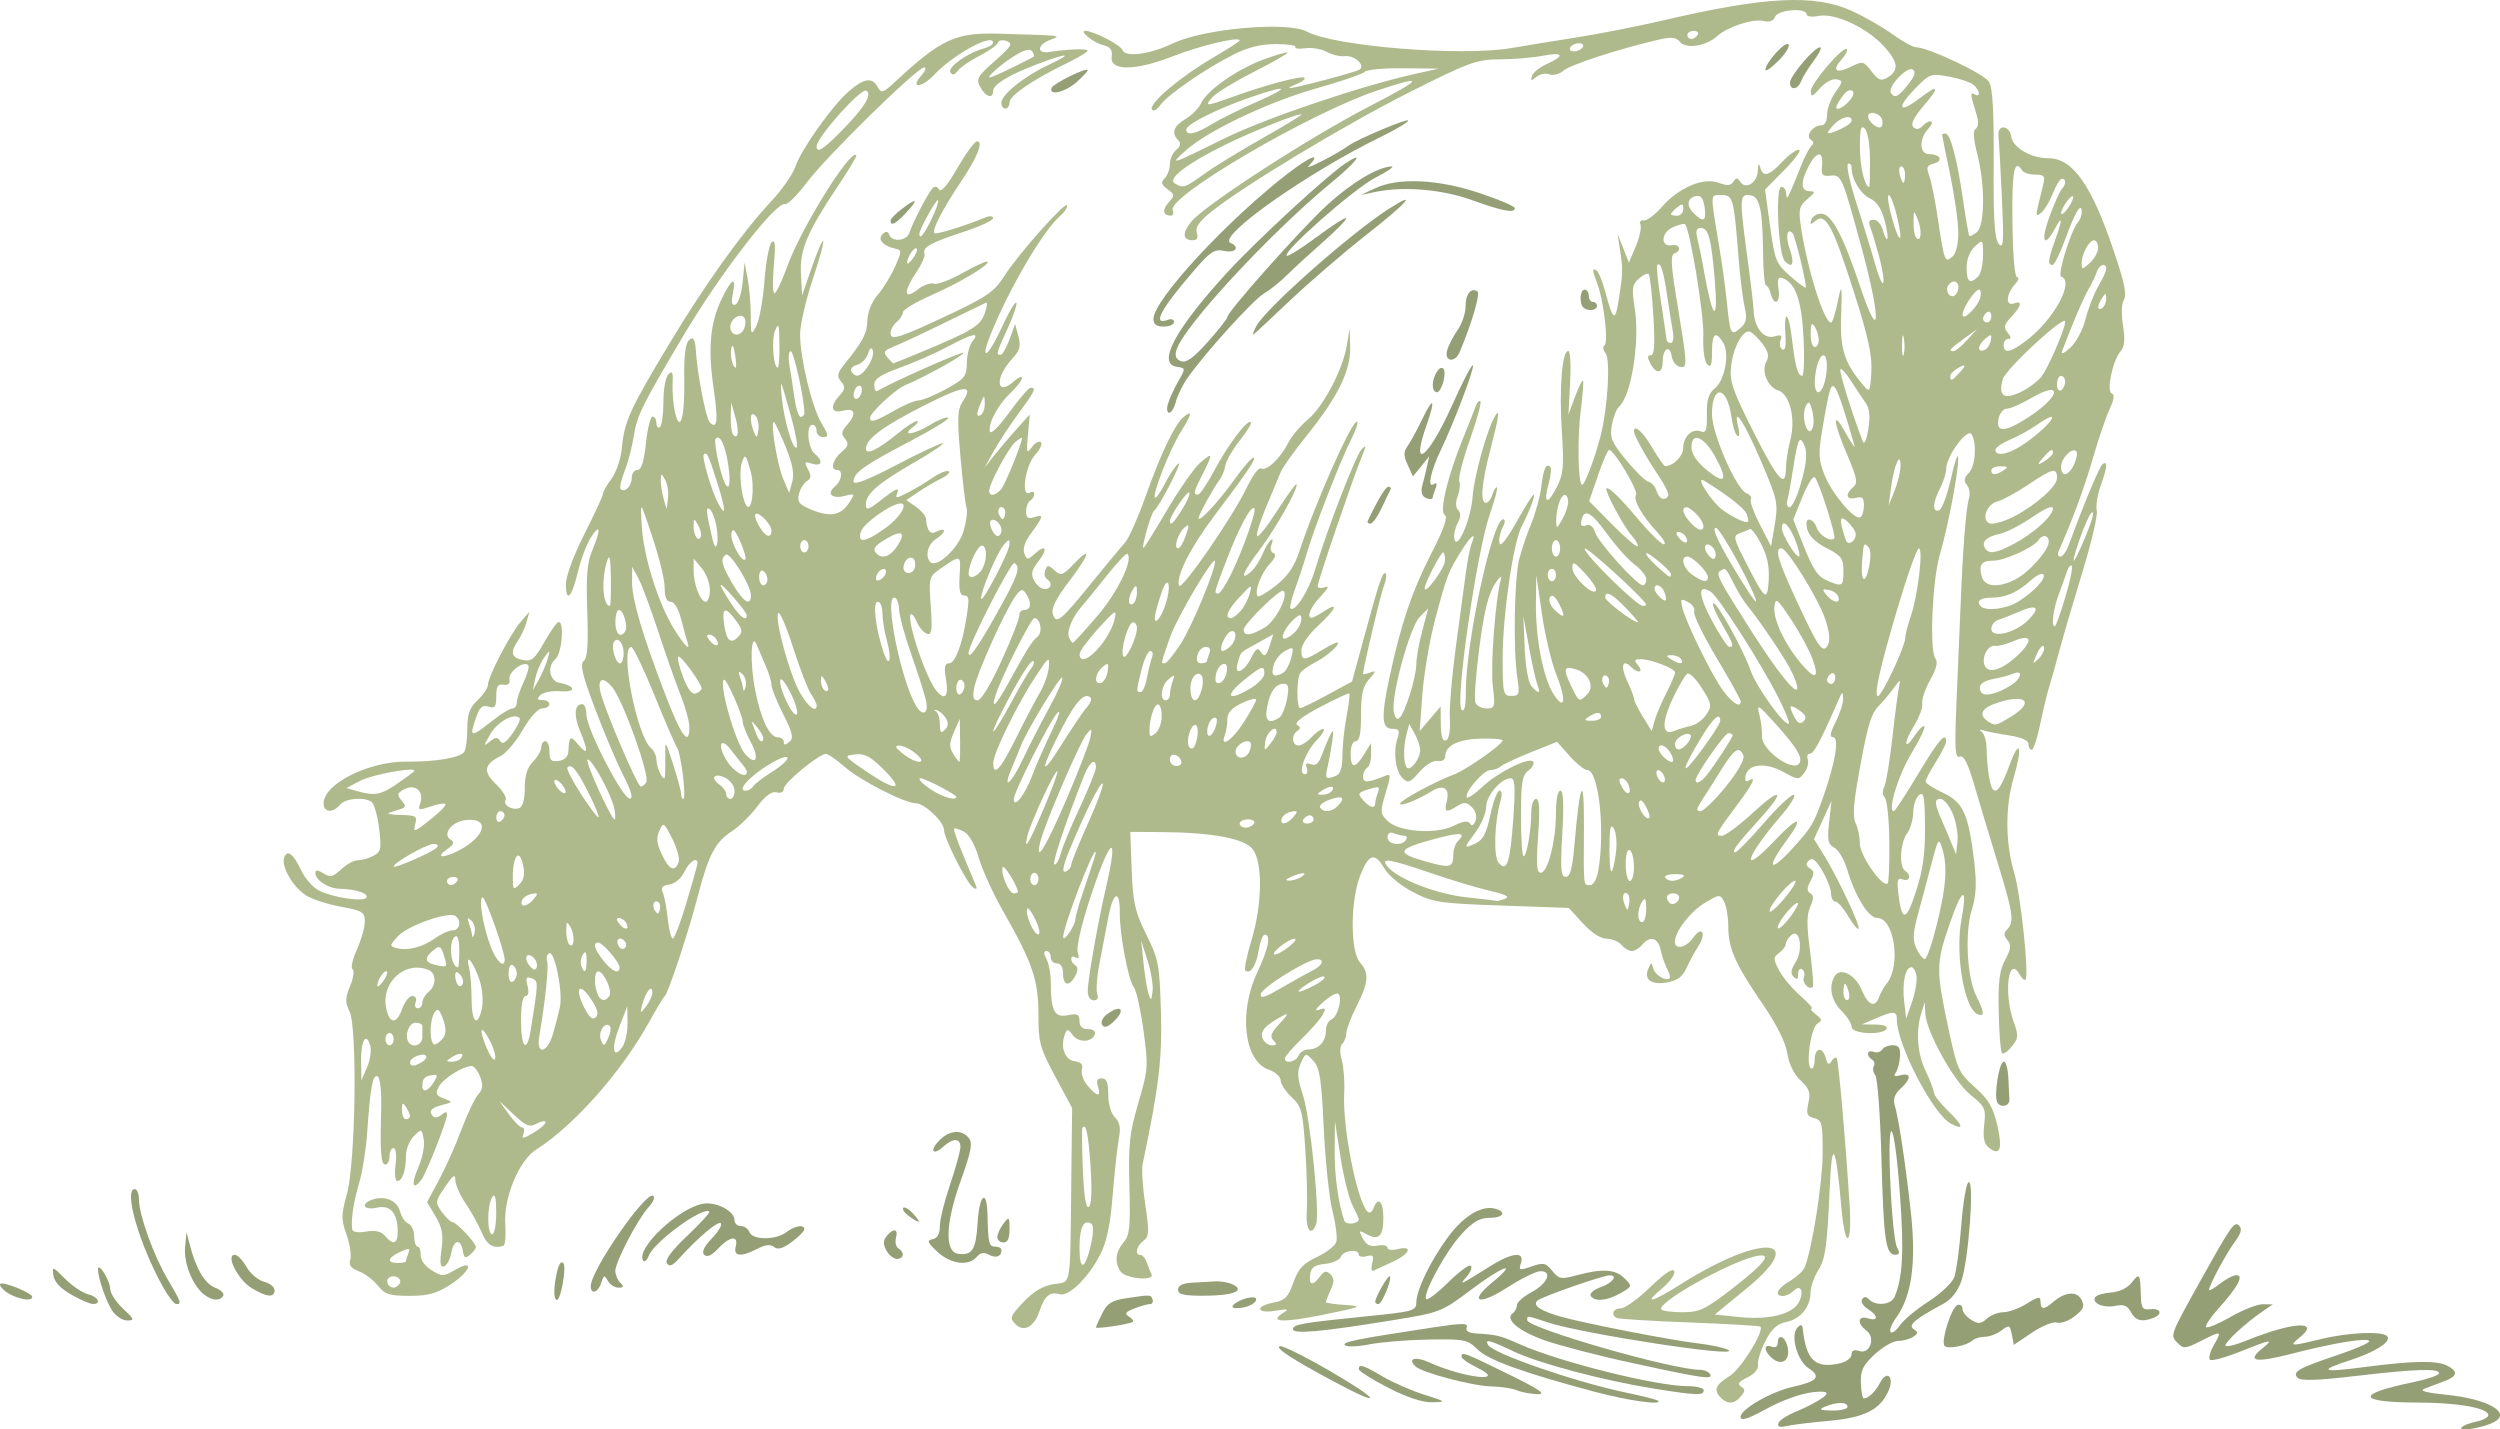 <?xml version="1.0" encoding="UTF-8"?>
<svg id="Ebene_1" data-name="Ebene 1" xmlns="http://www.w3.org/2000/svg" viewBox="0 0 476.91 272.68">
  <defs>
    <style>
      .cls-1 {
        fill: #aeba8c;
      }

      .cls-2 {
        fill: #949f76;
      }
    </style>
  </defs>
  <path class="cls-2" d="M340.96,256.74c-.5-1.92-1.83-2.31-1.83-.55,0,.7-.46.97-1.17.7-1.41-.54-1.55.59-.24,1.91,2.04,2.04,3.99.8,3.24-2.06h0Z"/>
  <path class="cls-2" d="M265.13,243.46c-.32-.31-2.79,4.02-2.79,4.88,0,.24.27.43.61.43.69,0,2.66-4.82,2.17-5.31h.01Z"/>
  <path class="cls-2" d="M246.67,253.58c0,.97,5.52.47,19.01-1.73,9.13-1.49,9.28-1.55,15.11-5.93,6.03-4.53,9-5.49,3.83-1.24-4.58,3.78-2.49,4.43,2.94.92,2.64-1.7,5.47-3.1,6.3-3.1,2.38,0,1.35,2.37-1.75,4.03-1.51.81-2.74,1.91-2.74,2.44s-.35,1.23-.78,1.54c-1.58,1.13.99,3.34,5.95,5.14,2.76.99,10.48,3,17.16,4.44,13.38,2.9,15.21,3.15,14.49,2-.27-.43-1.13-.78-1.92-.78-5.26,0-32.94-7.97-32.94-9.48,0-.9-.12-.91,3.97.45,6.57,2.18,36.94,6.82,34.42,5.26-.65-.41-3.29-.98-5.88-1.28-5.15-.6-21.88-3.87-26.25-5.13-3.8-1.1-5.26-2.12-4.31-3.02.78-.73,12.48-4.82,13.8-4.82,1.63,0,.5,1.48-1.72,2.26-1.33.46-2.18,1.2-1.91,1.65.73,1.18,3.11.97,5.69-.51,2.27-1.3,2.28-1.31.73-2.86-1.72-1.72-4.2-1.87-9.1-.55-2.98.8-3.38.73-4.66-.85-1.24-1.53-1.69-1.63-3.93-.84-2.34.81-2.49.76-2.03-.66.72-2.27-1.72-2-5.93.65-5.73,3.61-5.98,3.72-4.46,1.99.76-.86,1.13-1.81.83-2.12-.3-.3-2.23,1.12-4.29,3.15s-3.96,3.48-4.22,3.22c-.8-.81,3.7-9.11,6.72-12.38,2.19-2.37,3.48-3.12,5.35-3.12,2.69,0,3.35-1.15,1.01-1.76-2.55-.66-6.02,1.45-8.98,5.49-3.32,4.52-5.98,10.03-6,12.44-.02,1.55-.65,1.73-9.23,2.59-12.69,1.28-14.3,1.56-14.3,2.51h.02Z"/>
  <path class="cls-2" d="M288.61,257.75c4.91,2.32,16.92,5.53,26.61,7.1,8.35,1.35,9.79,1.41,9.79.37,0-.44-1.39-.79-3.08-.79-5.92,0-24.34-4.59-31.88-7.94-3.9-1.73-4.49-1.88-8.41-2.11-1.49-.09-2.11-.48-1.85-1.16.33-.85-.8-.85-6.38,0-14.99,2.28-17.47,2.79-16.84,3.4.36.35,2.42.28,4.58-.15,2.16-.44,7.24-.86,11.3-.93,6.96-.12,7.5,0,9.41,1.88,2.04,2.04,8.7,4.44,22.39,8.09,6.29,1.68,12.98,2.62,12.06,1.7-.19-.18-2.94-.89-6.11-1.55-9.63-2.01-25.28-7.4-26.31-9.07-.75-1.21.25-.97,4.72,1.14v.02Z"/>
  <path class="cls-2" d="M383.32,209.72c-.04-.5-.13-2.32-.2-4.05-.07-1.72-.45-3.14-.85-3.14-.93,0-1.97,6.64-1.23,7.82.67,1.09,2.39.61,2.28-.64h0Z"/>
  <path class="cls-2" d="M399.69,247.46c-.7,1.14,1.57,2.12,3.83,1.65,1.6-.34,2.3-.06,2.96,1.17.89,1.66,2.09,1.98,4.27,1.14,1.86-.71,1.49-1.88-.52-1.67-1.52.16-1.77-.19-1.83-2.56-.11-4.21-.26-4.44-1.71-2.56-.83,1.07-2.36,1.81-3.96,1.93-1.44.11-2.8.51-3.04.89h0Z"/>
  <path class="cls-2" d="M378.65,255.01c.88,0,2.31-.56,3.17-1.21,1.46-1.11,1.59-1.05,1.96.78l.39,1.97,3.46-2.33c1.93-1.29,4.04-2.15,4.77-1.92.72.22,2.24-.32,3.39-1.22,1.72-1.36,1.94-1.9,1.25-3.19-.9-1.68-3.19-1.44-5.49.58-1.62,1.41-2.29,1.37-2.29-.16,0-1.05-.4-1-2.64.39-1.45.9-3.45,1.63-4.45,1.63s-2.41.55-3.16,1.23c-1.14,1.03-1.61,1.06-3,.2-.9-.56-1.64-1.5-1.64-2.08s-.43-.91-.96-.73c-1.1.37-3.14,6.72-2.5,7.75.47.76,4.22.07,5.37-.99.41-.38,1.47-.69,2.35-.71h.02Z"/>
  <path class="cls-2" d="M235.88,249.55c1.88,0,3.75-.85,3.75-1.7s-3.08-.1-4.27,1.01c-.45.42-.25.69.52.69Z"/>
  <path class="cls-2" d="M235.22,245.06c-.81-.41-2.36-.69-3.44-.62s-3.1.19-4.5.26c-1.68.1-2.55.55-2.55,1.32,0,.92,1.06,1.17,4.9,1.16,5.58-.02,7.98-.93,5.59-2.13h0Z"/>
  <path class="cls-2" d="M244.14,256.79c-.99.33,2.29,2.47,10.59,6.91,9.3,4.97,8.67,3.48-.86-2.06-4.87-2.83-9.25-5.01-9.73-4.85Z"/>
  <path class="cls-2" d="M419.77,255.85c4.04-2.07,4.16-2.03,2.58.7-.72,1.26-1.08,2.54-.78,2.84.3.29,2.85-.39,5.68-1.52,6.13-2.45,6.65-2.52,4.23-.56-2.99,2.43-1.19,2.71,5.75.92,8.1-2.09,14.73-3.16,14.73-2.36,0,.33-2.73,1.52-6.07,2.63-7.45,2.5-8.7,3.22-7.57,4.35.6.6,3.76.5,10.97-.35,11.52-1.35,16-1.5,16-.53,0,.37-2.2,1.13-4.9,1.69-11.21,2.32-10.82,3.87.98,3.9,7.62.02,13.32,1.05,13.32,2.41,0,.42-1.06.98-2.37,1.24-1.3.26-2.55.77-2.78,1.15-.49.78,4.12.01,6.17-1.04,3.54-1.81-1.07-4.46-9.15-5.26-3.88-.4-5.11-.75-4.02-1.16.86-.33,2.54-.97,3.72-1.41,2.54-.95,2.73-1.82.64-2.94-1.98-1.06-6.52-.99-15.94.25-8.17,1.08-8.86.69-2.5-1.37,4.62-1.5,7.63-3.41,6.99-4.45-.67-1.08-7.15-.86-12.5.43-6.14,1.48-6.39,1.46-4.2-.31,4-3.24-1.42-2.93-10.1.59-2.26.92-4.11,1.36-4.11.97,0-.74,3.89-4.31,7.07-6.49l1.95-1.33-1.87-.04c-1.02-.03-3.78,1.05-6.12,2.39s-4.46,2.23-4.71,1.98.8-1.84,2.33-3.54c3.69-4.08,4.92-6.36,3.44-6.36-.61,0-2.03.74-3.16,1.63-1.14.89-2.06,1.41-2.06,1.15,0-.85,3.29-6.96,4.96-9.22,1.17-1.58,1.38-2.42.76-3.04-.89-.89-1.51.02-7.65,11.05-5.53,9.95-5.51,9.9-4.09,11.33,1.16,1.17,1.51,1.14,4.39-.33h-.01Z"/>
  <path class="cls-2" d="M216.39,249.6c1.2-.45,2.53-.83,2.97-.83s.67-.38.52-.84c-.32-.98-.34-.98-4.93-.29-2.87.43-3.72.96-4.69,2.91-.65,1.31-1.19,2.51-1.19,2.67,0,.36,6.54-.63,7.03-1.06.2-.18-.13-.64-.76-1.02-.88-.55-.65-.88,1.06-1.53h-.01Z"/>
  <path class="cls-2" d="M332.07,270.33c0,.81,1.38.36,4.96-1.6,2.9-1.6,6.55-2.9,8.81-3.15,2.57-.29,3.23.03,1.98.97-1.04.77-3.32,1.97-5.06,2.67-1.74.69-3.32,1.71-3.5,2.26-.23.7.22.87,1.53.56,1.03-.24,4.68-.69,8.11-1,6.76-.61,9.7-2.07,11.32-5.64,1.23-2.68-.21-4.2-1.56-1.64-.93,1.76-2.2,2.98-3.13,3.01-.24,0-.48-1.31-.54-2.92-.09-2.42.38-3.39,2.63-5.49,1.5-1.4,3.51-2.55,4.45-2.56.95,0,2.25-.36,2.89-.78.99-.65,1-.89.09-1.47-1.14-.74.23-1.91,5.6-4.79,1.58-.85,2.79-2.37,3.5-4.37,1.38-3.94,2.52-19.25,1.4-18.88-.44.15-1.08,3.86-1.41,8.25-.34,4.39-.94,8.85-1.35,9.92-.41,1.07-2.62,3.15-4.93,4.62-2.3,1.48-4.74,3.51-5.42,4.51-.67,1-1.47,1.59-1.78,1.3-.3-.29.18-1.52,1.06-2.74,3.03-4.19,3.89-10.7,2.74-20.72-1.09-9.59-2.28-17.35-3.04-19.93-.31-1.06.07-2.09,1.14-3.05,2.07-1.87,2.07-3.09,0-2.55-1.14.3-1.41.16-.93-.49.38-.51.75-1.89.82-3.07.1-1.66-.22-2.16-1.38-2.16-.84,0-1.75.37-2.03.83s-1.01.65-1.61.42c-1.26-.48-1.5.75-.3,1.49.44.27.58.84.32,1.26-.26.42-.12,1.19.29,1.71.42.52.95,7.64,1.17,15.83.42,15.65.82,18.42,2.63,18.42.84,0,.92-.35.32-1.47-.43-.81-1-6.36-1.25-12.34-.62-14.46.79-12.33,1.87,2.84.75,10.46.48,15.34-1.05,18.99-.64,1.53-3.55,1.84-4.86.52-.59-.59-1-.6-1.36-.03-.28.46.21,1.28,1.09,1.83,2.05,1.28,2.07,2.44.03,1.79-1.92-.61-2.12.99-.3,2.32,1.83,1.33.72,4.58-1.33,3.92-1.02-.33-1.5-.1-1.5.69,0,.65-1.02,1.39-2.34,1.68-4.6,1.01-6.32-.63-6.95-6.61-.09-.84-.35-.91-1-.25-1.44,1.44-.1,6.32,2.13,7.78,2.42,1.58,1.67,2.49-2.92,3.51-4.28.96-10.09,4.29-10.09,5.79h.04ZM352.44,268.35c0,.43-1.32.76-2.94.73-2.36-.05-2.63-.19-1.37-.73,2.18-.94,4.31-.94,4.31,0Z"/>
  <path class="cls-2" d="M263.81,262.61c-3.8-2.23-4.6-2.48-4.6-1.42,0,.36,2.5,1.95,5.56,3.52,3.62,1.86,6.56,2.84,8.42,2.79,2.78-.07,2.73-.11-1.49-1.44-2.38-.75-5.94-2.3-7.9-3.45h0Z"/>
  <path class="cls-2" d="M289.37,265.22c.86.37,2.62.7,3.91.73,1.8.04.48-.86-5.64-3.86-8.43-4.14-8.84-4.29-8.84-3.28,0,.35,1.32,1.28,2.94,2.07,6.07,2.95-2.41,2.05-9.04-.96-2.66-1.21-4.24-.81-2.73.7,1.24,1.23,10.99,3.81,14.69,3.87,1.73.03,3.85.36,4.72.73h0Z"/>
  <path class="cls-1" d="M58.27,170.75c1.14.74,4.15,1.74,6.7,2.21,4.24.79,4.64,1.03,4.62,2.88-.01,1.11-.69,3.51-1.52,5.33-.83,1.82-1.19,3.5-.82,3.73.38.24.18,1.66-.45,3.17-.96,2.28-.98,3.08-.12,4.88,1.52,3.19,1.15,28.86-.5,34.82-1.11,3.99-1.12,4.82-.07,7.77.64,1.81.96,3.95.71,4.74-.34,1.06.11,1.65,1.65,2.24,1.16.44,2.79,1.68,3.63,2.74,1.31,1.67,2.17,1.94,6.02,1.94,3.55,0,5.17-.44,7.78-2.13,3.89-2.52,4.73-5.07.93-2.83-2.22,1.31-2.49,1.32-4.5.08-1.26-.78-2.12-1.97-2.08-2.91.03-.88-.23-1.6-.59-1.6s-.65-.9-.65-1.98-.5-2.17-1.11-2.41c-.6-.23-1.31-1.25-1.57-2.27-.52-2.07-2.79-3.1-5.16-2.35-2.49.79-1.87,2.15.73,1.58,2.59-.57,3.97,1.04,3.97,4.64,0,2.29-.9,2.57-2.41.76-.73-.88-1.81-1.13-3.62-.84-1.69.27-2.61.1-2.67-.51-.2-2.1.26-5.06,1.35-8.77.63-2.16,1.33-6.56,1.54-9.79.56-8.41,1.06-11.09,2-10.51.46.29.74,2.93.66,6.1-.23,8.45-.06,10.69.8,10.69.43,0,.78-.7.78-1.57s.35-1.56.78-1.56.61,1.32.38,3.13c-.22,1.72-.08,3.14.32,3.14.96,0,1.66-2,1.66-4.77,0-1.25.67-2.96,1.49-3.77,1.47-1.47,1.5-1.46,1.9.59.23,1.17-.23,3.53-1.06,5.41-1.38,3.16-1.06,4.47.58,2.35.96-1.23,4.92-11.27,4.92-12.44,0-.64-.28-.64-1.05,0-.58.48-1.28.64-1.56.35-.99-.99-.5-1.65,1.64-2.21,2.15-.56,2.15-.57.36-1.25-1.51-.58-1.66-.94-.95-2.25.83-1.56,4.62-3.94,6.26-3.94.46,0,1.2.94,1.63,2.07.6,1.58.51,2.37-.39,3.36-.64.72-2.09,3.75-3.21,6.75s-3.05,7.32-4.29,9.61l-2.24,4.16,1.62,2.74c1.27,2.15,1.51,3.5,1.13,6.29-.37,2.65-.24,3.47.49,3.23.53-.18,1.15-1.33,1.37-2.56.45-2.57,1.83-2.8,2.21-.36.21,1.33.47,1.46,1.37.72.61-.51,1.11-1.18,1.11-1.5,0-.79-3.69-4.71-4.47-4.74-.34-.02-1.24-.87-2-1.92-1.33-1.83-1.31-1.98.59-4.79,1.52-2.24,1.96-2.54,1.96-1.33,0,.86.89,2.87,1.97,4.47,1.08,1.59,2.47,4.11,3.09,5.59.99,2.38,2.24,3.13,4.14,2.49.32-.1.47-1.97.33-4.14-.33-5.01,2.61-12.11,5.87-14.18,7.19-4.56,16.24-14.76,21.47-24.18,1.44-2.59,2.81-4.88,3.07-5.09.69-.6,4.53-12.18,6.33-19.13,2.04-7.86,3.3-10.26,6.48-12.34,1.41-.92,3.6-3.06,4.86-4.74,1.56-2.06,2.75-2.94,3.68-2.69.82.21,1.38-.07,1.38-.71,0-1.11,6.7-6.62,8.04-6.62.42,0,2.02,1.1,3.55,2.45,2.96,2.6,11.45,6.95,13.56,6.95,1.66,0,5.4,3.51,5.4,5.08s4.4,10.31,5.6,11.05c.61.38.77.2.46-.53-2.78-6.44-4.35-10.53-4.12-10.75.15-.15,1,.11,1.89.59.99.53,2.09,2.48,2.82,5,.66,2.27,2.71,6.78,4.56,10.02,5.69,9.99,6.81,13.24,6.81,19.82,0,5.4.27,6.39,3.22,11.88l3.21,5.99-.16,13.82c-.24,21.07.08,19.21-3.38,19.77-2.05.33-3.85,1.41-5.75,3.43-2.56,2.71-2.68,3.04-1.51,4.21,1.64,1.64,3.6.51,4.64-2.68.89-2.7,1.98-3.59,3.78-3.03,1.71.53,5.51-3.19,7.75-7.59,1.23-2.42,1.91-5.65,2.36-11.25.35-4.32.87-9.16,1.17-10.75.4-2.16.21-3.22-.74-4.16-.74-.74-1.27-2.56-1.27-4.35,0-2.27-.32-3.08-1.23-3.08s-1.09.46-.73,1.56c.66,2.07-.18,1.99-2-.19-.81-.97-1.29-2.36-1.07-3.08.28-.92-.14-1.39-1.4-1.56-1.87-.27-2.76-2.74-1.84-5.13.42-1.1.59-1.09,1.49.14,1.1,1.51,3.71,1.41,4.23-.16.19-.57-.35-.98-1.3-.98-1.1,0-1.64-.5-1.64-1.55,0-1.28-.38-1.47-2.24-1.1-2.54.51-3.22-.8-3.23-6.22,0-1.65-.38-3.67-.82-4.5-.56-1.04-.56-1.52,0-1.52.45,0,.81.53.81,1.18s.53,1.17,1.17,1.17c.73,0,1.18.74,1.18,1.96,0,2.34,1.19,2.56,2.32.44.54-1.01.55-1.68.03-2-.44-.27-.79-.84-.79-1.27s.39-.54.87-.25c.58.36.7,0,.37-1.03-.29-.9.68-5.14,2.29-10.07,3.93-12,5.65-13.28,3.11-2.31-1.56,6.73-3.48,17.59-3.49,19.82,0,1.04.46,1.76,1.13,1.76.72,0,.98-.46.68-1.21-.25-.67-.08-3.23.4-5.68.48-2.46,1.25-6.51,1.72-8.99.94-4.94,2.23-5.39,2.18-.75-.04,3.98,1.64,12.87,2.68,14.12.46.56,1.29,4.25,1.83,8.21.95,6.91.91,7.48-.97,13.87-1.69,5.78-1.92,7.9-1.71,15.85.22,7.85.05,9.41-1.12,10.78-1.51,1.76-1.73,3.72-.62,5.47.9,1.43,6.62,1.97,5.96.58-.24-.52-.66-1.55-.92-2.31-.27-.76-.8-1.37-1.18-1.37-1.14,0-.79-1.72.56-2.7,1.1-.8,1.14-1.64.36-6.84-.5-3.26-.72-6.77-.51-7.79,3.12-14.83,3.75-20.08,3.49-29.13-.26-8.93-.45-9.93-2.79-14.66-2.17-4.39-2.55-6.07-2.79-12.33l-.27-7.25,5.53.03c9.91.05,16.23,1.2,17.81,3.25,1.95,2.54,1.87,10.37-.19,17.28-.89,3-1.45,5.63-1.23,5.85.9.9,2.1-.83,2.56-3.72.28-1.7.8-3.09,1.18-3.09,1.23,0,.71,2.66-1.37,7.05-3.67,7.75-2.61,17.06,2.13,18.71,1.25.43,2.27,1.36,2.27,2.04s.94,2.12,2.08,3.19c1.91,1.76,2.13,2.61,2.62,9.95.3,4.41.42,9.7.28,11.75-.24,3.57.81,5.08,1.78,2.56.76-1.99-1.11-20.33-2.51-24.63-1.08-3.28-1.16-4.46-.41-6.1.92-2.01.93-2.02,2.39-.46,1.22,1.31,1.54,3.4,1.99,12.84.29,6.2,1.04,13.33,1.67,15.84.63,2.5.96,5.16.72,5.89-.23.73-1.91,2.03-3.72,2.88-2.63,1.24-3.53,2.22-4.47,4.87-.99,2.79-1.59,3.4-3.76,3.81-3.65.69-3.31,2.17.36,1.56,2.3-.39,2.64-.31,1.55.35-3,1.83-.26,2,7.43.43,7.49-1.52,7.8-1.66,4.34-1.88-2.05-.13-3.72-.38-3.72-.55s.41-1.22.92-2.33c.71-1.56.7-2.23-.05-2.97-.76-.76-1.18-.67-1.98.41-1.4,1.88-2.18,1.72-1.88-.39.19-1.36.85-1.82,2.84-2.01,1.43-.14,2.79-.76,3.02-1.37.47-1.22,3.4-1.57,3.4-.41,0,.39.68.53,1.51.31,1.25-.33,1.43-.09,1.06,1.35-.25.97-.14,1.6.25,1.41s2.03-.94,3.64-1.68c3.32-1.52,3.99-3.18.98-2.43-1.08.27-1.96.15-1.96-.27s-.85-.6-1.89-.4c-1.37.26-2.14-.11-2.8-1.34-.84-1.58-.79-1.64.73-.82,2.32,1.24,3.18.39,3.18-3.16,0-3.16-1.01-4.11-1.9-1.78-.29.76-.77,1.01-1.16.59-2.04-2.25-4.75-16.17-4.41-22.59.12-2.15-.09-4.97-.46-6.27-.42-1.45-.38-2.65.1-3.13.43-.43.77-1.35.77-2.05s.88-3.01,1.96-5.13c2.29-4.51,2.44-6.34.67-8.29-1.88-2.08-1.89-11.67-.02-16.52,1.67-4.32,2.78-4.64,4.72-1.36.78,1.32,3.18,3.28,5.45,4.45,3.76,1.93,5.01,2.12,16.86,2.53l12.79.45,2.69,2.94c1.66,1.81,3.4,2.94,4.54,2.94,1.02,0,2.29.53,2.83,1.18.54.64,1.42,1.17,1.96,1.17s1.42-.53,1.96-1.17c1.51-1.83,3.06-1.4,3.56.97.25,1.18.81,2.81,1.24,3.61.44.79.64,1.6.45,1.78-.67.67-2.82-.65-3.13-1.92-.28-1.17-.38-1.15-.93.11-.9,2.09.63,3.16,3.67,2.59,1.86-.35,2.91-1.12,3.58-2.65.52-1.18,1.56-3.1,2.3-4.25,1.63-2.55.68-4-1.02-1.57-1.3,1.86-3.46,2.32-3.46.74,0-1.96,3.01-5.85,5.78-7.47,2.74-1.63,2.84-1.63,3.61-.19.44.82.8,2.93.8,4.69,0,4.2,1.29,7.15,6.46,14.69,2.75,4.01,4.46,7.41,4.8,9.55.33,2.07,1.29,4.02,2.54,5.18,1.66,1.53,1.92,2.3,1.48,4.31-.45,2.06-.28,2.51,1.1,2.87,1.5.39,1.64.98,1.62,6.8-.02,5.63-2.04,18.35-3.43,21.69-.28.67-1.55,1.83-2.83,2.59-2.42,1.43-3.07,2.85-1.31,2.85.56,0,1.44-.41,1.95-.92,1.37-1.38,2.12-.13,1.17,1.95-1.1,2.41-5.66,3.6-11.49,2.99l-4.62-.49,6.04-4.95c12.12-9.93,2.9-10.58-12.47-.87-5.68,3.59-7.42,3.99-3.62.83,1.46-1.21,2.5-2.68,2.31-3.25-.24-.7-1.79.32-4.57,3.01-2.32,2.24-4.85,4.06-5.63,4.06-1.42,0-1.95,1.17-.83,1.83.32.19,6.57.58,13.87.86,7.31.28,13.42.64,13.57.79.83.83-3.68,8.08-5.87,9.44-2.72,1.7-3.11,2.69-1.64,4.16,1.28,1.28,2.59,1.18,3.81-.3.85-1.02.85-1.35,0-1.87-.75-.47-.41-.93,1.23-1.73,1.37-.67,2.16-1.61,2.03-2.42-.12-.72.51-2.75,1.4-4.5,1.2-2.35,2.23-3.31,3.98-3.65,2.7-.54,4.64-2.9,4.64-5.64,0-1.04.69-3.01,1.55-4.38,1.3-2.11,1.64-4.59,2.12-15.76.41-9.44,1.15-8.18,2.2,3.78.75,8.48,2.12,7.78,1.56-.78-.86-13.26-2.1-27.23-2.46-27.6-.2-.2-.64.09-.99.65-.47.76-.74.6-1.06-.61-.6-2.3-2.14-2.03-2.14.37,0,1.1-.31,1.81-.69,1.58-1.06-.66-.02-7.81,1.24-8.55.94-.55.89-.83-.31-1.74-.79-.6-1.15-1.09-.81-1.11s-.65-1.13-2.19-2.49c-1.54-1.35-3.36-3.53-4.04-4.84-1.12-2.17-1.11-2.45.04-3.3.7-.51,1.27-1.29,1.27-1.73s.49-1.2,1.08-1.69c1.65-1.37,2.26,2.94.74,5.29-.86,1.34-.95,2.08-.33,2.7.62.62.86.48.86-.52,0-.76.34-1.18.75-.92.41.25.57.94.34,1.53-.4,1.03,1.01,2.53,1.71,1.83.18-.19-.06-3.26-.53-6.82-.66-4.87-.65-6.98.04-8.48.69-1.51.69-2.14,0-2.56-.68-.42-.67-1,.04-2.33.76-1.41.74-1.89-.11-2.42-.76-.48-.82-.88-.18-1.52.63-.63,1.32-.1,2.54,1.97.92,1.56,1.68,3.52,1.68,4.36s.36,1.52.81,1.52,1.55,1.25,2.45,2.78c.9,1.52,1.79,2.62,1.99,2.42.43-.43-4.03-9.9-6.64-14.1l-1.87-3.02,1.67-3.64,1.67-3.64-.45,4.08c-.39,3.44-.23,4.19.99,4.85.8.42,1.9,2.29,2.45,4.15,1.52,5.14,4.06,9.25,5.73,9.25,3.28,0,4.58,9.11,1.8,12.53-.53.65-1.18,1.79-1.44,2.55-.76,2.14-2.08,1.62-3.3-1.31-1.23-2.95-4.06-4.42-5.15-2.69-1.23,1.94-.72,4.64,1.26,6.62,1.07,1.08,1.96,2.47,1.96,3.1,0,1.33,5.86,1.64,6.66.35.28-.46-.59-.8-2.11-.82l-2.59-.03,2.64-1.14c3.41-1.48,4.02-1.44,4.02.23,0,4.75,6.87,18,10.28,19.83,2.62,1.41,2.42.41-.5-2.41-1.5-1.45-2.73-3.04-2.73-3.52s-.7-2.33-1.57-4.12c-1.6-3.31-1.9-7.65-.78-11.16l.63-1.95.08,2.05c.13,3.48,5.43,13.05,8.65,15.64,2.76,2.22,2.95,2.62,2.6,5.7-.27,2.39-.04,3.59.85,4.33,2.15,1.78,2.71.34,1.65-4.23-.81-3.48-1.67-4.94-4.28-7.26-3.03-2.7-3.37-3.44-4.86-10.35-2.59-12.05-2.59-13.15.01-20.7,2.46-7.13,3.51-7.53,2.28-.86-1.22,6.62.58,17.02,3.11,17.99,1.37.53,1.3-.34-.26-3.46-1.79-3.58-2.23-12.1-.85-16.51.83-2.68.94-4.97.44-9.17-1.08-9.08-2.09-11.31-5.94-13.1-1.83-.85-3.33-1.83-3.33-2.17s.88-2.02,1.96-3.73c1.08-1.71,1.96-3.46,1.96-3.9,0-1.97-1.47-.25-5.38,6.27-2.31,3.87-4.38,7.03-4.6,7.03-1.25,0,.83-6.86,3.33-10.98,1.6-2.63,2.72-4.97,2.49-5.2-.22-.23-1.02.51-1.75,1.64-2.09,3.19-2.32,1.67-.25-1.67,1.01-1.64,1.73-3.6,1.61-4.35-.13-.76.55-2.77,1.51-4.48,1.2-2.13,1.5-3.41.98-4.11-1.14-1.53-.58-14.81.83-19.68,1.63-5.61,3.62-16.08,3.53-18.55-.04-1.08-.66.66-1.37,3.86s-1.74,5.96-2.28,6.14c-1.32.44-1.23-1.49.19-4.22.65-1.23,1.17-2.93,1.18-3.77,0-2.34,4.03-7.79,4.82-6.54,1.07,1.68.75,6.14-.54,7.42-.9.9-.99,1.46-.33,2.26.48.58.65,1.77.37,2.65-.54,1.69-1.17,9.7-1.57,20.02-.14,3.45-.48,11.51-.76,17.92-.42,9.75-.33,11.59.58,11.24.79-.3,1.56,1.23,2.83,5.59.96,3.29,2.96,9.93,4.44,14.74,2.92,9.48,3.17,11.23,1.79,12.62-.69.68-.68,1.19.05,2.06.76.92.67,1.68-.44,3.75-1.09,2.04-1.36,4.19-1.23,9.97.08,4.05.36,7.58.62,7.84s1.1-.32,1.88-1.28c1.27-1.56,1.3-2.06.36-4.7-1.95-5.46-1.03-12.89,1.12-9.05.42.76.93,1.21,1.13,1,.72-.78-.91-16.2-2.15-20.37-1.71-5.71-1.74-12.67-.09-18.23,1.72-5.77,1.16-7.66-.73-2.52-1.61,4.34-2.46,5.63-3.25,4.84-.58-.58-1.14-4.3-1.21-7.98-.03-1.29-.44-2.65-.93-3.01-.56-.42-.42-.51.39-.26.7.22,2.9.65,4.9.95,2.31.35,3.63.94,3.63,1.63,0,.6.28,1.09.62,1.09s1.08-2.2,1.63-4.9c.56-2.7,1.29-5.78,1.64-6.86s1.24-4.25,1.99-7.05,2.75-9.64,4.45-15.2c1.71-5.56,2.93-10.79,2.71-11.62s.11-2.94.72-4.68c1.29-3.65,1.41-4.81.43-4.21-.58.36-3.22,6.62-6.53,15.53-.44,1.19-1.15,2.16-1.57,2.16s-.58-.44-.35-.98c2.73-6.2,4.95-12.22,6.55-17.77,1.06-3.69,2.51-7.93,3.2-9.41.84-1.78.98-2.78.41-2.97-1.08-.36.17-6.33,1.68-8.04.75-.85.89-2.22.47-4.87-.32-2.03-.29-4.14.05-4.7.72-1.17.34-3.18-1.84-9.64-4.28-12.64-7.81-17.63-12.5-17.63-3.27,0-6.75-2.03-7.04-4.11-.31-2.22-2.68-2.41-2.43-.2.09.86.39,6.15.64,11.75.4,8.62.31,9.98-.59,8.9-.81-.99-1.04-4.57-.97-15.28.06-9.88-.19-14.47-.88-15.62-.92-1.53-11.6-6.6-13.91-6.6-.59,0-2.6-1.11-4.47-2.46-1.87-1.36-5.36-3.36-7.76-4.46-7.08-3.25-16.5-2.79-36.09,1.8-4.53,1.06-11.76,2.48-16.06,3.17-4.31.68-10.11,1.63-12.88,2.1-9.51,1.63-33.72-.32-38.98-3.15-3.68-1.98-19.59-.58-25.52,2.24-4.45,2.13-9.09,2.74-9.65,1.28-.38-1-5.56-3.66-7.1-3.66-1.21,0,1.57,2.26,3.32,2.69,1.48.37,1.91.93,1.73,2.23-.39,2.79,4.49,2.75,11.79-.11,5.29-2.06,12.64-3.79,12.64-2.97,0,.16-2.34,1.67-5.2,3.34-6.2,3.62-12.23,8.75-11.56,9.83.27.43.99.04,1.62-.85,1.37-1.95,8.55-6.91,13.98-9.65,2.7-1.37,5.19-1.98,8.02-1.98,2.26,0,3.95.25,3.76.56-.19.3.66.4,1.88.23,1.22-.18,3.05.13,4.07.69,1.02.56,2.59.93,3.49.82,1.85-.22,4.01,1.81,2.75,2.58-.83.51-12.54,3.61-13.33,3.52-.26-.03.38-.39,1.41-.8,1.03-.42,1.69-.94,1.45-1.18-.47-.47-7.5,1.4-13.74,3.66-5.14,1.86-5.44,1.86-3.76,0,.74-.83,4.32-3,7.95-4.84,3.62-1.84,6.46-3.46,6.31-3.62-.15-.16-2.28.47-4.72,1.38-5.05,1.89-10.69,5.88-11.79,8.33-.41.91-1.73,2.25-2.94,2.96-2.3,1.36-2.76,2.69-1.38,4.06.57.56.45,1.12-.39,1.82-.66.55-1.21,1.77-1.21,2.71s-.44,2.16-.98,2.7c-.79.8-.68,1.21.52,2.1,1.41,1.04,1.42,1.2.19,2.56-1.26,1.4-1.05,2.49.48,2.49.4,0,.55-.48.33-1.07-1-2.6,26.12-18.47,38.85-22.75,9.53-3.19,9.15-2.45-1.58,3.1-11.44,5.92-31.38,18.86-33.79,21.93-1.73,2.2-1.59,3.48.39,3.48.78,0,1.03-.48.73-1.43-.33-1.02.44-2.15,2.73-3.99,6.14-4.93,25.56-16.64,37.84-22.82,11.42-5.74,12.79-6.24,17.24-6.27,2.66-.02,6.33-.32,8.16-.68,3.94-.76,4.34-.02.83,1.55-1.38.62-2.67,1.65-2.87,2.3-.31.97-.16,1,.83.18.66-.55,1.79-.77,2.51-.49.72.28,1.91-.04,2.65-.69,1.25-1.12,10.38-4.1,17.97-5.88,2.65-.62,3.5-.54,4.27.38,1.17,1.41,4.98.82,7.1-1.1,2-1.81,6.88-3.39,8.9-2.88,1.09.27,1.84,0,2.15-.81.52-1.36,6.01-1.79,6.01-.47,0,.43,1,.57,2.26.31,3.1-.62,9.18,2.19,12.44,5.74,2.81,3.07,2.99,4.65.7,6.02-1.2.72-1.72.51-3.02-1.19-1.5-1.96-1.67-2-3.89-.9-2.85,1.42-3.75.76-1.83-1.36.78-.87,1.24-1.76,1.02-1.98-.69-.69-6.9,6.57-6.88,8.04.02,1.16.31,1.06,1.76-.58.96-1.09,2.36-1.85,3.12-1.7,1.29.25,1.28.42-.19,2.48-.87,1.22-1.58,3.13-1.58,4.25,0,1.21-.44,2.04-1.08,2.04-1.64,0-3.14,2.07-2.01,2.76.5.31.6.78.21,1.05-.38.27-1.26,1.9-1.96,3.62-2.72,6.76-2.9,7.1-2.95,5.68-.03-.75-.44-1.37-.92-1.37-1.21,0-.61,12.94.66,14.21,1.48,1.48,1.88.43.91-2.37-.81-2.32-.51-4.07.53-3.04.52.51,2.83,10.13,2.52,10.43-.12.11-1.48-.91-3.02-2.27-2.62-2.3-2.87-2.94-3.77-9.45l-.96-6.98,3.74-3.8c2.06-2.09,3.28-3.8,2.71-3.8s-2.02,1.06-3.22,2.35c-2.5,2.68-3.65,2.95-4.16.98-.23-.88-.39-.63-.45.7-.1,2.29-2.33,3.66-3.35,2.07-.54-.82-.77-.82-1.31,0-.49.76-1.18.81-2.76.21-2.9-1.11-7.6.86-10.83,4.54-1.38,1.57-2.97,2.75-3.52,2.63-.57-.13-.84.23-.61.82.22.58-.18,2.45-.9,4.14l-1.31,3.09-1.08-2.74-1.08-2.74.48,3.13c.57,3.69.55,4.26-.25,9.4-.67,4.33-1.06,4.12-2.55-1.39-.55-2.06-1.31-3.93-1.68-4.16-.88-.54-.85-.1.13,2.49,1.23,3.24,2.17,11.29,1.38,11.78-.38.24-.3.91.19,1.49.97,1.18.45,10.23-.9,15.64-1.11,4.41-3.2,9.89-3.62,9.47-.74-.74-.85-8.91-.2-14.16.38-3.01.57-5.59.42-5.73-.14-.14-.82,1.26-1.52,3.12l-1.25,3.38.32-6.07c.18-3.34.02-6.08-.34-6.08-1.19,0-1.77,7.12-1.25,15.22.44,6.86.32,8.3-.97,10.81-1.78,3.49-2.6,3.13-1.54-.69.42-1.52.56-2.96.31-3.21-.79-.79-1.29.31-1.71,3.8-.23,1.87-1.08,5-1.89,6.96-.82,1.95-1.86,5.04-2.32,6.84-.95,3.71-1.17,17.22-.37,22.57.48,3.23.39,3.52-1.13,3.52s-1.66-.4-1.66-7.16c0-8.19,1.99-21.98,3.63-25.16,1.49-2.89,2.68-6.08,2.27-6.08-.18,0-1.67,2.38-3.3,5.29-1.86,3.32-3.06,4.79-3.22,3.96-.14-.73.13-2.05.6-2.94.51-.94.55-1.61.12-1.61-2.04,0-7.1,23.31-7.13,32.87,0,2.85-.27,4.01-.8,3.49-1.3-1.31,2.88-30.2,5.43-37.46.89-2.55,1.48-4.78,1.31-4.95-.18-.18-.56.41-.85,1.3-.28.9-.84,1.63-1.24,1.63-1.15,0-.84-3.8.84-10.19,1.67-6.39,1.9-8.09.83-6.27-1.5,2.55-3.98,11.57-4.22,15.28-.27,4.2-2.97,10.47-3.48,8.07-.16-.73.12-2.09.62-3.02.62-1.15.65-1.95.11-2.49-.51-.5-.54-1.48-.1-2.65.38-1.02.52-2.32.31-2.89-.22-.57.69-4.14,2.03-7.92,1.34-3.79,2.24-7.07,2-7.31-.23-.23-.66.25-.95,1.06-.29.82-1.31,3.43-2.28,5.79-3.01,7.39-4.66,14.17-3.59,14.83.66.41-.1,2.59-2.65,7.57-3.58,6.99-5.7,13.27-7.85,23.3-1.65,7.64-1.54,9.94.47,9.94,1.33,0,1.51.32,1.04,1.76-.87,2.63-.41,6.31.94,7.64,1.07,1.05,1.42.92,3.24-1.18,1.18-1.36,2.65-2.25,3.48-2.1.84.14,1.44-.22,1.44-.89,0-2.02,2.45-3.23,6.75-3.36,2.32-.07,4.19.1,4.17.37-.08.8-6.97,5.62-9.24,6.46-3.49,1.29-10.29,4.97-10.3,5.58,0,.63,3.31-.68,6.03-2.37,2.23-1.39,3.5-.57,2.89,1.85-.54,2.16-.18,2.33,2.03.95,1.26-.79,1.77-.75,2.76.25.72.73,1,1.78.68,2.6-.34.88-.72,1.07-1.06.52-.37-.6-1.31-.48-3.09.42-3.41,1.7-10.53,1.17-12.64-.94-1.4-1.4-1.43-1.75-.36-5.3,1.07-3.54,1.06-3.76-.21-3.24-3.16,1.3-4.1,1.33-4.1.12,0-.67.35-1.43.79-1.7.43-.27.77-1.43.76-2.59l-.02-2.11-1.34,2.15c-1.73,2.8-2.54,2.73-2.54-.19,0-1.38.41-2.35.99-2.35.7,0,.99-1.48.98-5.01-.01-3.91.33-5.4,1.55-6.8,1.36-1.55,1.39-1.72.2-1.28-.75.27-1.37.41-1.37.29,0-1.01,3.3-14.96,3.93-16.62.45-1.18.64-2.32.42-2.54-.56-.56-1.21,1.34-3.99,11.58l-2.45,9.01-4.64,2.52c-2.55,1.39-4.9,2.53-5.22,2.55-.76.03-.75-5.58,0-6.72.32-.48,1.66-1.42,2.99-2.1,2.27-1.16,4.99-3.69,3.97-3.69-.26,0-1.62.7-3.03,1.56-3.25,1.98-3.74,1.96-3.74-.12,0-.96,1.34-2.93,3.13-4.58,3.5-3.23,4.16-4.77,1.2-2.83-1.06.69-2.12,1.26-2.35,1.26-1.09,0-.21-2.09,1.73-4.12,1.42-1.49,1.69-2.07.78-1.72-.75.29-1.37.19-1.37-.23,0-.87,6.66-20.4,8.34-24.49.96-2.32.96-2.56.03-1.57-1.15,1.22-6.51,15.07-8.87,22.93-1.24,4.12-3.85,8.24-4.7,7.39-.19-.19.22-1.89.91-3.78s1.72-5.01,2.28-6.96c1.34-4.61,6.4-17.58,8.37-21.44.85-1.66,1.38-3.2,1.17-3.41-.77-.77-7.96,15.32-11,24.64-.97,2.96-2.2,4.77-4.45,6.56-1.71,1.36-3.29,2.29-3.51,2.08-.74-.74.59-4.34,2.26-6.13,1.04-1.12,1.33-1.9.76-2.08-.49-.17-.71-.81-.47-1.43.89-2.32-.55-1.02-1.56,1.42-.59,1.4-1.65,3.03-2.36,3.62-2.24,1.86-1.41-.13,1.83-4.4,3.05-4.03,7.42-11.86,6.91-12.37-.14-.14-1.83,2.2-3.76,5.2-1.93,3.01-3.62,5.11-3.77,4.68-.14-.43.68-3.01,1.83-5.72,1.15-2.71,2.37-5.63,2.71-6.49.34-.86,2.6-4.03,5.03-7.05,5.92-7.36,8.33-12.3,8.21-16.8l-.1-3.57-.52,3.19c-.76,4.65-4.47,11.73-7.46,14.23-1.43,1.19-3.13,3.23-3.79,4.53-1.48,2.92-4.14,5.4-5.14,4.78-.41-.25-1.62,1.39-2.7,3.64-2.69,5.63-12.54,19.9-12.94,18.72-.6-1.78,2.2-7.3,6.75-13.33,6.48-8.59,8.16-11.09,7.43-11.07-.35.01-2.02,1.94-3.7,4.29-3.02,4.22-6.74,8.2-6.74,7.22,0-.6,3-6.05,4.03-7.33.4-.49.89-1.7,1.07-2.69.19-.98,1.45-3.15,2.79-4.83,1.35-1.67,2.28-3.21,2.07-3.42-.63-.63-4.28,4.18-6.91,9.11-1.37,2.58-2.8,4.69-3.17,4.69-.97,0-.86-.48.89-3.92,2.04-4,1.98-4.26-.47-2.15-1.12.96-3.96,5.02-6.31,9.01-2.35,3.99-4.38,7.25-4.52,7.25-.42,0,1.46-6.65,2-7.05.99-.75,5.58-9.62,4.69-9.07-.49.3-1.62,1.98-2.51,3.71-.89,1.74-1.77,2.99-1.97,2.79-.56-.56,2.84-9.21,4.9-12.5,2.14-3.41,2.34-4.34.6-2.91-1.74,1.44-4.38,6.96-7.36,15.37-1.41,3.96-3.14,7.84-3.85,8.62-.71.78-3.46,4.08-6.09,7.33-6.26,7.71-7.04,8.35-7.68,6.34-.36-1.11.55-2.92,3.16-6.35,3.94-5.18,4.34-6.92.73-3.14-2.04,2.13-2.36,2.23-3.57,1.13-1.18-1.07-1.38-1.07-1.78-.02-.25.65-.12,1.39.3,1.65,1.14.71.89,1.93-.4,1.93-.63,0-1.53-.71-2-1.59-.68-1.27-.52-2,.77-3.65,1.9-2.42,1.47-3.43-.65-1.51-1.39,1.26-1.5,1.26-2-.03-.31-.81.07-2.18.93-3.36,2.75-3.79,2.87-4.17,1.06-3.6-1.32.42-1.66.2-1.66-1.05,0-.86.35-1.79.78-2.06s.78-.84.78-1.27-.35-.57-.78-.3c-1.85,1.15-1-5.1.99-7.24.9-.97,1.37-2.03,1.04-2.35-.32-.32-1.09.09-1.7.94-1,1.37-1.08,1.15-.76-2.36l.35-3.87-2.51,2.78c-1.38,1.53-3.32,3.83-4.32,5.09l-1.81,2.3,1.73-3.13c.96-1.72,3.09-4.96,4.75-7.21,3.13-4.25,3.46-4.94,2.34-4.94-.37,0-2.22,2.13-4.11,4.74-2.05,2.82-3.54,4.27-3.69,3.58-.33-1.59,1.63-5.18,4.09-7.47,1.12-1.05,2.03-2.25,2.03-2.67s-.64-.19-1.43.53c-3.47,3.14-3.85-.52-.44-4.21,1.49-1.61,1.71-2.42,1.2-4.31l-.63-2.33-1.07,2.94c-.59,1.62-1.36,2.94-1.7,2.94-.91,0-.83-.29,1.39-5.14,1.11-2.42,1.83-4.6,1.6-4.82s-1.5,1.96-2.83,4.87c-2.56,5.59-4.21,6.57-2.07,1.24,3.49-8.73,10.15-20.06,13.34-22.71.7-.58,1.27-1.45,1.27-1.92,0-1.22-9.29,9.19-11.95,13.39-1.89,2.98-3.29,3.97-10.2,7.24-9.91,4.68-11.54,5.2-11.54,3.69,0-.62.53-1.57,1.17-2.1.64-.54,1.18-1.37,1.2-1.86,0-.49,2.39-1.92,5.29-3.2,5.59-2.46,11.39-5.92,10.84-6.47-.18-.18-2.31.79-4.72,2.15-2.42,1.37-4.9,2.29-5.52,2.06-.62-.24-2.02.28-3.13,1.15-2.63,2.06-2.72.38-.19-3.35,1-1.47,1.69-3.06,1.54-3.52-.41-1.23,1.1-2.08,7.41-4.15,3.12-1.02,5.68-2.2,5.68-2.61s-.62-.49-1.37-.19c-4.31,1.75-9.51,3.35-9.84,3.03-.52-.53,1.58-4.61,4.99-9.68,3.2-4.74,4.44-7.84,3.16-7.84-.45,0-2.13,2.29-3.74,5.08-1.89,3.29-3.13,4.74-3.51,4.12-.39-.63-.84-.69-1.3-.18-.87.96-3.77,6.56-4.36,8.42-.5,1.57-3.31,1.85-3.85.39-.26-.71-.61-.74-1.27-.12-1.04.97.12,2.3,2.45,2.78,1.25.26,1.25.49-.11,3.51-.8,1.78-2.29,4.18-3.3,5.35-1.09,1.26-1.88,3.2-1.93,4.77-.08,2.56-.77,3.9-4.35,8.36-1.42,1.77-1.53,2.32-.68,3.34s.8,1.47-.26,2.64c-1.95,2.15-1.64,3.52.67,2.93,2.3-.58,2.6.66.68,2.79-1.02,1.13-1.09,1.65-.33,2.57.77.93.64,1.42-.68,2.54-1.7,1.46-2.18,3.4-.84,3.4,1.19,0,.94,2.03-.38,3.13-1.68,1.39-.66,2.45,1.79,1.84,2.06-.52,2.07-.5.84,1.37-1.56,2.36-3.64,2.71-7.2,1.22-2.32-.97-2.69-1.45-2.31-2.98.25-1.01.94-2.11,1.52-2.46.81-.48.85-1.01.2-2.23-.76-1.41-.67-1.54.78-1.08,1.9.6,2.17-.52.46-1.94-1.31-1.09-1.62-5.49-.39-5.49.43,0,.78.53.78,1.18s.57,1.17,1.25,1.17c1.09,0,1.05-.35-.31-2.64-1.85-3.14-4.08-12.41-4.08-16.98,0-1.79,1.07-6.44,2.37-10.34,1.3-3.9,2.22-7.23,2.04-7.41-.18-.19-1.16,2.06-2.18,5l-1.84,5.34-.23-4.06c-.27-4.61,1.19-8.04,7.22-17.04,1.99-2.96,3.49-5.51,3.34-5.65-1.17-1.16-10.61,14.07-13.2,21.3-1,2.78-2.08,5.06-2.42,5.06s-.38-2.38-.11-5.29c.36-3.92.26-5.07-.4-4.46-.49.46-1.12,3.8-1.39,7.41-.28,3.61-.97,7.47-1.55,8.57-.99,1.9-1.04,1.82-1.06-1.92,0-2.15-.27-5.33-.59-7.05l-.58-3.14-.39,3.86c-.22,2.12-.84,4-1.37,4.17-.69.23-.84-.36-.49-2.09.68-3.38-.17-3-2.09.92-2.24,4.58-2.69,9.48-1.59,17.05.92,6.33.73,8.05-.73,6.58-.74-.74-2.45-9.69-2.65-13.83-.06-1.19-.34-2.16-.64-2.16-1.24,0-1.66,2.17-1.57,8.16.1,7.06-.82,10.06-1.78,5.81-.33-1.43-.52-3.84-.44-5.35.12-2.15-.05-2.54-.8-1.81-.53.52-.96,2.89-.96,5.31s-.31,4.56-.67,4.8c-.37.23-.67-.14-.67-.81s-.33-1.22-.72-1.22-.97,2.29-1.27,5.1c-.38,3.55-.87,5.09-1.63,5.09-.6,0-1.08.68-1.08,1.52,0,1.56-1.33,2.9-2.11,2.12-.24-.24.1-1.79.76-3.44s1.46-4.73,1.77-6.84c.55-3.68,1.77-6.12,9.58-19.22,7.09-11.89,17.57-25.41,19.24-24.85.47.15,2.36-1.73,4.21-4.19,3.75-4.99,21-21.89,22.33-21.89.47,0,.25.67-.49,1.49-2.3,2.55-.05,2.51,2.36-.04,3.72-3.95,11.28-8.08,11.28-6.16,0,.35-.79.83-1.76,1.09-3.04.79-6.97,3.59-6.38,4.54.39.63.8.54,1.41-.29.47-.65,2.33-1.93,4.12-2.84s3.38-2.05,3.54-2.51c.16-.48.9-.61,1.7-.31,1.2.46.86,1.02-2.29,3.8-3.34,2.94-3.61,3.42-2.77,4.99,1.01,1.9,2.44,2.32,2.44.73,0-1.25,3-3.06,8.62-5.19,5.75-2.18,6.83-2.07,1.96.21-4.63,2.16-9.01,5.68-9.01,7.24,0,.61.35,1.1.78,1.1s.79-.54.79-1.19c0-1.28,4.38-4.29,10.83-7.42,2.22-1.08,4.04-2.17,4.05-2.44,0-.43-3.7-.31-7.35.25-2.36.36-2.28-1.33.1-2.26,2.36-.92,2.84-.86-9.58-1.23-8.36-.25-11.09,1.01-19.84,9.14-2.36,2.19-2.67,2.29-3.37,1.04-1.07-1.9-2.52-1.72-5.36.68-3.15,2.65-9.21,11.15-10.35,14.52-.49,1.44-2.54,4.39-4.55,6.54-5.62,6.01-12.62,15.81-19.59,27.39-7.4,12.3-8.47,14.65-8.94,19.65-.19,2.06-1.07,4.7-1.98,5.93-.9,1.21-1.64,2.52-1.64,2.89s-1.59,3.82-3.53,7.65c-2.08,4.11-3.53,8.04-3.53,9.58,0,3.74,1.13,2.53,2.33-2.5.57-2.37,1.69-5.3,2.48-6.5,1.78-2.7,1.88-1.44.2,2.58-.98,2.33-1.19,4.94-.94,11.65.22,6.3.04,8.86-.67,9.43-.76.61-.3,2.6,2.12,9.01,1.7,4.53,4.13,10.26,5.39,12.73,1.58,3.11,1.97,4.51,1.25,4.51-1.36,0-8.25-13.36-8.25-15.99,0-1.12-.36-2.03-.81-2.03-1.48,0-1.65,2.14-.42,5.1,1.65,3.95,1.54,4.86-.32,2.63-1.53-1.84-1.75-1.69-1.9,1.28-.05,1-.72,1.66-1.84,1.82-1.44.2-1.76-.12-1.76-1.76,0-1.11-.35-2.01-.79-2.01s-.78.53-.78,1.17-.71,1.88-1.57,2.74c-1.09,1.09-1.57,2.61-1.57,5.01,0,2.16-.39,3.59-1.05,3.85-1.35.52-3.21-.62-2.6-1.6.25-.41-.57-1.74-1.83-2.95-2.53-2.43-2.32-3.8.84-5.36,1.04-.51,2.96-2.77,4.25-5.01,1.4-2.42,2.91-4.08,3.72-4.1,1.77-.04,1.8-1.59.04-1.59-1.05,0-1.13-.2-.37-.96.52-.53,2.27-.85,3.87-.72,3.03.25,2.86-1.03-.21-1.59-1.95-.34-2.45-3.18-.82-4.54,1.23-1.01,1.76-7.08.63-7.08-.33,0-1.55,1.72-2.73,3.81-1.84,3.28-2.42,3.76-4.11,3.44-2.22-.42-2.47-1.47-.9-3.74.59-.85,1.31-2.43,1.61-3.5l.54-1.96-1.69,1.96c-1.99,2.3-6.22,10.45-6.22,11.99,0,.58-.88,1.89-1.96,2.9-1.53,1.44-1.96,2.63-1.97,5.42,0,1.97-.27,3.98-.59,4.46-.72,1.1-5.6,1.93-10.82,1.85-7.34-.11-16.01,4.22-16.01,8,0,1.72,1.79,1.86,3.13.24,1.02-1.23,4.45-1.56,6-.58.49.32,1.15,2.57,1.45,5.01.5,3.97.38,4.52-1.04,5.29-.88.47-2.21.85-2.97.85s-2.21.78-3.22,1.74c-1.56,1.46-2.09,1.58-3.38.77-1.12-.7-1.54-.71-1.54-.06,0,1.37,2.51,2.98,4.7,3.01,2.99.05,5.52.89,5.04,1.67-.55.88-6.34.02-9.05-1.34-1.12-.57-2.63-2.26-3.35-3.77-1.54-3.25-2.67-4.13-3.28-2.54-.62,1.63,1.56,5.51,4,7.11l.05.06ZM76.34,238.82c1.73-.8,1.95-.76,1.56.26-.25.66-.46,1.34-.46,1.52s-.7.33-1.57.33c-2.17,0-1.95-.99.47-2.12h0ZM74.29,243.68c1.04-.65,2.52.28,1.94,1.22-.25.4-.76.73-1.14.73-1.1,0-1.68-1.41-.8-1.95ZM206.49,215.14c.69-.97,1.15,1.28,1.56,7.57.29,4.51.17,7.21-.36,7.53-.54.33-.92-2.11-1.12-7.13-.17-4.21-.21-7.79-.08-7.97ZM208.2,233.44c.41.25.39,1.81-.04,3.77-1.14,5.07-2.23,5.46-2.23.8,0-3.88.79-5.48,2.27-4.56h0ZM218.91,183.22c.67,2.08,1.1,4.73.96,5.87-.22,1.83-.32,1.89-.77.52-.28-.86-.71-3.51-.96-5.88l-.45-4.31,1.22,3.8ZM321.04,250.33c-1.98,0-3.83-.23-4.11-.52-1.12-1.12,12.35-8.78,17.79-10.12,3.62-.88,2.25,1.09-4.27,6.13-5.14,3.98-6.24,4.5-9.41,4.51h0ZM352.37,190.79c-.39,0-.71-.7-.71-1.56s.14-1.57.3-1.57.49.71.71,1.57c.23.86.09,1.56-.3,1.56ZM364.73,191.18l-1.09,3.13-.38-3.13c-.43-3.58.17-6.62,1.33-6.67.43-.02.89.76,1.01,1.75.13.99-.27,3.19-.87,4.92ZM370.14,152.4c.65,0,1.72,1.27,2.37,2.82s1.06,3.93.9,5.29l-.27,2.47-.96-2.35c-.53-1.29-1.27-3.06-1.66-3.92-1.49-3.38-1.58-4.31-.38-4.31ZM368.21,165.72c1.49-5.84,1.62-6.07,2.28-3.92,1.05,3.44.8,7.18-.94,14.26-.93,3.79-2,6.9-2.37,6.9s-1.09-.92-1.61-2.04c-.75-1.65-.67-2.98.4-6.86.73-2.65,1.74-6.4,2.23-8.34h0ZM362.99,167.77c1.33.51,1.68-.88.43-1.66-1.18-.73-.94-5.37.37-7.1.63-.84,1.16-2.63,1.18-3.98,0-1.35.51-2.86,1.11-3.35.91-.75,1.09.22,1.14,5.98.04,5.12-.39,8.28-1.71,12.36-1.87,5.82-2.74,5.91-3.38.37-.29-2.54-.14-3,.86-2.62h0ZM238.64,18.53c7.22-2.47,7.69-2,.98.96-3.23,1.42-7.11,3.36-8.62,4.29-2.95,1.82-4.7,2.16-4.7.92,0-.99,6.08-4.03,12.34-6.17ZM240.6,26.5c-4.2,2.38-9.14,5.41-10.96,6.74-3.6,2.61-3.98,2.73-5.57,1.72-1.37-.86,2.22-3.63,9.27-7.16,5.25-2.62,14.9-6.47,14.9-5.93,0,.17-3.43,2.25-7.64,4.63h0ZM269.79,14.14c-10.38,2.3-28.66,8.51-36.41,12.36-10.14,5.03-10.47,5.13-7.08,2.12,4.25-3.76,15.85-9.25,24.98-11.81,4.54-1.28,8.61-2.67,9.03-3.1.43-.43,3.79-.74,7.48-.69l6.7.07-4.7,1.04h0ZM301.91,9.02c-.27.43-1.01.78-1.66.78s-.96-.35-.69-.78c.27-.43,1.01-.78,1.66-.78s.96.35.7.78h-.01ZM323.85,6.67c-.27.43-.82.78-1.22.78s-.74-.35-.74-.78.55-.78,1.22-.78,1,.35.74.78ZM275.29,105.38c.21,0,.37.69.37,1.53,0,1.42-3.84,6.65-3.89,5.3-.03-.84,3.05-6.83,3.52-6.83h0ZM265.9,135.86c-.65-2.75,3.02-16.24,4.94-18.17l1.61-1.62-1.13,4.26c-.62,2.34-1.14,5.21-1.14,6.38s-.57,3.81-1.26,5.88c-1.58,4.73-2.45,5.68-3.02,3.27h0ZM268.39,146.44c-.69-.7-.72-3.97-.05-6.48l.5-1.86,1.03,1.86c.57,1.02,1.04,2.41,1.05,3.08.04,1.63-1.82,4.11-2.54,3.4h.01ZM276.58,137.06c.12,2.46-.16,3.98-.76,4.18-.63.21-.95-.8-.97-3.08l-.03-3.39-2,2.35-2,2.35.52-7.05c.29-3.87,1.38-10.29,2.43-14.25,2.21-8.31,2.47-9.01,4.93-12.97,1.9-3.07,3.03-3.93,2.05-1.57-.31.75-.84,3.49-1.18,6.07s-1.19,8.93-1.9,14.1c-.7,5.17-1.2,11.14-1.1,13.26h.01ZM286.32,110.48c-1.05,3.8-2.01,16.43-1.55,20.36.48,4.06.41,4.31-1.19,4.31-.94,0-1.9-.51-2.14-1.14-.25-.63.1-5.35.77-10.49.86-6.62,1.7-10.12,2.87-11.98.92-1.44,1.47-1.92,1.24-1.06h0ZM306.84,130.57c-.27.8-.45.8-.94,0-.65-1.06,0-2.26.8-1.46.26.26.32.92.14,1.46ZM302.3,104.68c0-.84,11.7,9.83,11.74,10.7,0,.11-.29.19-.66.19-1.17,0-11.08-9.75-11.08-10.89ZM305.43,136.73c0,.43-.79.77-1.76.77-1.43,0-1.54-.16-.59-.77,1.52-.98,2.35-.98,2.35,0ZM312.43,118.71c-.89,0-6.21-4.05-6.21-4.73,0-1.4,1.25-.77,3.92,1.99,1.47,1.51,2.49,2.74,2.3,2.74h-.01ZM308.25,162.75c-.7,4.98-1.25,4.52-1.22-1.02.02-3.9.21-4.71.85-3.61.45.78.62,2.86.37,4.63ZM309.35,148.48c.46,0,1.04.55,1.3,1.21.73,1.9-.29,2.24-1.26.42-.61-1.14-.62-1.63-.04-1.63h0ZM310.77,172.51c-.28,1.36-.32,1.36-.88-.05-.59-1.5-.14-2.68.7-1.84.25.25.33,1.1.17,1.89h0ZM310.92,168.07c-.43,0-.79-1.43-.79-3.18,0-1.92.31-2.99.79-2.7.43.27.78,1.7.78,3.18s-.35,2.7-.78,2.7ZM313.27,175.9c-.99,0-.99-2.38,0-3.92.58-.89.76-.56.77,1.37,0,1.4-.34,2.55-.77,2.55ZM314.62,156.01c-.62.62-2.29-1.96-1.95-2.99.21-.64.69-.33,1.31.83.54,1.01.83,1.98.64,2.17h0ZM315.63,137.51l-.54,1.96-1.69-2.74c-.93-1.51-1.69-3.04-1.69-3.41s-.58-1.88-1.28-3.36c-1.33-2.8-.95-4.39.66-2.78,1.35,1.35,2.55,1.14,1.4-.25-.81-.97-.73-1.18.43-1.18,2.03,0,6.62,1.76,6.62,2.54,0,.36-.76,2.14-1.68,3.95-.93,1.82-1.93,4.18-2.23,5.26h0ZM339.19,74.46c2.22.71,3.38,5.33,2.36,9.39-.48,1.88-.86,4.3-.86,5.38,0,4.09-1.48,2.48-6.08-6.63-4.12-8.16-4.7-9.85-4.38-12.7.41-3.68,2.26-7.08,3.6-6.62.48.16,1.56,1.2,2.39,2.31,1.13,1.51,1.31,2.37.72,3.43-.99,1.76.27,4.82,2.25,5.45h0ZM348.45,113.53c-.91-1.1-.85-1.23.43-.98.81.15,1.62.72,1.8,1.26.47,1.4-.99,1.21-2.23-.28h0ZM350.1,129.24c0,.67-.36,1.22-.78,1.22s-.79-.33-.79-.73.35-.96.79-1.23c.43-.26.78.07.78.74h0ZM348.19,118.13c.8,2.35.98,4.08.53,4.89-.99,1.78-1.78.67-6.05-8.55-3.52-7.58-4.18-9.88-2.85-9.88,1.11,0,7.02,9.56,8.38,13.53h-.01ZM335.62,136.33c-.54-2.16-.29-2.01,3.22,1.9,3.87,4.31,5.06,6.26,4.45,7.32-1.13,1.95-7.33-2.49-7.17-5.15.05-.94-.17-2.77-.49-4.06h-.01ZM319.08,133.28c1.12-2.36,2.37-4.5,2.79-4.76.41-.26,1.67.98,2.79,2.76,1.88,2.97,1.94,3.37.86,5.02-.64.99-1.99,1.97-2.98,2.18-1,.22-2.43.65-3.18.97-2.33.98-2.44-1.58-.27-6.17h-.01ZM318.94,145.35c-.83,0-2.53-1.68-2.53-2.51,0-1.22,1.52-.61,2.35.94.46.86.55,1.56.19,1.56h-.01ZM320.89,115.78c-.36-1.54-.22-1.65,1.14-.92.85.46,1.38,1.28,1.16,1.83-.21.56,1.7,4.49,4.24,8.75,2.55,4.26,4.63,8.01,4.63,8.34.02,1.33-1.49.43-3.31-1.96-2.08-2.74-7.2-13.18-7.87-16.05h0ZM328.18,108.9c1.03-.64.99-.67,2.65,2.6.72,1.42,1.81,3.18,2.41,3.92,2.28,2.76,6.7,9.28,8.26,12.16.89,1.65,1.5,3.37,1.34,3.84-.34,1.02-3.83-3.37-8.56-10.75-6.44-10.08-7.03-11.21-6.12-11.77h.02ZM327.34,100.69c.67,0,5.35,8.23,7.24,12.73,1.07,2.55.08,1.39-2.69-3.13-4.01-6.55-5.45-9.6-4.55-9.6ZM337.41,110.66c-.28,4.21-.64,3.92-4.44-3.52-2.29-4.48-2.39-4.96-1.11-5.41.77-.27,1.65-.63,1.95-.8.31-.16,1.29,1.15,2.19,2.91,1.13,2.21,1.57,4.33,1.4,6.82h0ZM333.47,99.52c-.42.34-2.6-.65-4.73-2.14-2.24-1.57-5.62-6.88-3.58-5.63,4.45,2.73,7.61,5.22,8.03,6.3.27.71.4,1.36.28,1.46h0ZM326.69,104.39c.47.47.72,1.28.55,1.8-.22.65-.64.54-1.37-.34-1.21-1.46-.48-2.76.83-1.45h0ZM325.81,110.09c0,1.11-.95.97-2.96-.43-1.77-1.24-2.39-3.48-.96-3.48,1.01,0,3.92,2.9,3.92,3.92h0ZM328.45,119.01c2.2,3.75,2.41,4.4,1.43,4.4-.34,0-1.84-2.26-3.32-5.04-2.63-4.93-2.71-7.06-.21-5.48,1.47.93,9.58,13.61,12.91,20.2,1.27,2.52,2.17,4.73,1.99,4.92-.69.69-6.13-6.82-7.26-10.02-1.49-4.22-6.63-13.45-7.17-12.9-.23.22.51,1.99,1.64,3.92h0ZM342.27,136.74c-.51-.95-.81-1.83-.66-1.98.14-.14.95.24,1.79.85,1.11.82,1.29,1.35.66,1.98-.63.63-1.12.4-1.79-.85ZM343.47,126.44c-3.04-3.62-5.25-8.35-4.98-10.67.22-1.87.49-1.67,3.25,2.5,1.65,2.5,3.49,5.91,4.08,7.59,1.3,3.68.44,3.9-2.35.59h0ZM343.15,106.17c-.69,0-3.24-4.25-3.24-5.41,0-1.92,1.41-.67,2.56,2.28.67,1.72.98,3.13.68,3.13ZM341.39,96.77c-.44,0-.64-.62-.43-1.37.21-.75.6-2.78.86-4.51,1.04-6.71,1.35-7.7,2.08-6.57.99,1.58.87,3.8-.5,8.38-.66,2.23-1.57,4.06-2.01,4.06h0ZM330.28,79.46c.24,1.78.75,3.44,1.14,3.68.4.25.48-.48.17-1.7-1.1-4.37,1.13-1.02,4.38,6.59,3.11,7.28,3.26,7.98,2.6,11.96l-.71,4.22-2.14-4.14c-1.18-2.28-1.95-4.44-1.73-4.81.23-.37-.12-.88-.78-1.13-1.97-.75-6.63-11.38-6.63-15.11,0-5.78,2.9-5.43,3.69.45h0ZM327.23,87.19c2.48,4.5,1.9,5.39-1.63,2.48-1.96-1.62-2.93-3.07-2.93-4.38,0-3.01,2.4-2.02,4.56,1.9ZM323.81,98.29c2.05,2.27,1.14,3.89-.99,1.76-1.75-1.75-2.24-3.28-1.05-3.28.36,0,1.28.68,2.04,1.52h0ZM321.53,102.31c.84,1.36-.12,1.65-1.19.36-.62-.74-.68-1.19-.16-1.19.46,0,1.07.37,1.36.83h0ZM320.72,125.76c.61.99-.43.99-1.96,0-1.01-.65-.99-.76.15-.77.73,0,1.54.34,1.81.77ZM316.8,108.68c-3.09-2.67-3.89-4.38-.98-2.08,1.62,1.27,2.93,2.58,2.93,2.9,0,.8-.16.74-1.96-.82h.01ZM317.74,114.5c-.37.37-2.12-1.45-2.12-2.21,0-1.14,1.39-.65,1.89.66.27.71.37,1.41.23,1.56h0ZM317.25,149.26c-.37,0-.88-.53-1.13-1.18-.25-.64-.15-1.17.22-1.17s.88.53,1.13,1.17c.25.65.15,1.18-.22,1.18ZM318.47,172.22c-.88-.88-.53-1.8.68-1.8.65,0,1.17.33,1.17.74,0,.99-1.22,1.7-1.85,1.07h0ZM320.94,167.4c-1.31.83-2.77.83-3.28,0-.22-.36.65-.65,1.94-.65,1.51,0,1.99.22,1.34.64ZM319.54,141.9c0-1.11,2.26-2.4,2.96-1.69.22.22-.05.93-.6,1.59-1.24,1.49-2.36,1.54-2.36.1ZM324.45,140.84c2.34-3.89,3.71-5.11,3.71-3.32,0,.44-1.63,3-3.63,5.68-3.96,5.33-4,4.14-.08-2.36h0ZM323.46,148.83c0-1.02,5.54-8.97,6.26-8.97.44,0,.79.19.79.41,0,.46-3.32,5.58-4.95,7.62-1.07,1.34-2.1,1.8-2.1.94ZM324.35,154.75c-.82,0-.74-.5.35-2.15.78-1.18,2.46-3.83,3.73-5.88,2.43-3.9,3.4-4.5,4.15-2.55.27.7-1.08,3.06-3.35,5.88-2.09,2.59-4.28,4.7-4.87,4.71h-.01ZM337.57,173.76c-.02-1.17,4.4-6.25,4.94-5.69.21.21-.81,1.8-2.28,3.52-1.46,1.72-2.66,2.7-2.67,2.17h.01ZM341.06,175.51c-1.06,1.29-1.93,1.93-1.93,1.41s.87-1.92,1.93-3.13,1.93-1.85,1.93-1.42-.87,1.84-1.93,3.13h0ZM349.69,140.65c1.21,0,.45,4.74-1.81,11.16-1.9,5.39-2.22,5.94-5.81,9.9-4.49,4.94-5.29,4.1-1.28-1.35,3.48-4.73,2.32-4.82-2.09-.16-6.82,7.21-5.97,3.61,1.09-4.62,1.87-2.18,2.93-3.95,2.35-3.94-.58,0-3.17,2.48-5.76,5.48-2.58,3-5.01,5.46-5.38,5.46-.82,0,.31-1.52,4.77-6.43,4.96-5.45,4.07-6.15-1.39-1.1-2.61,2.42-5.28,4.39-5.93,4.39-1.37,0-1.15-.43,2.98-5.95,3-4.01,3.73-5.57,2.13-4.58-.53.33-.75-.02-.58-.9.44-2.28,3.77-2.64,7.16-.78,2.88,1.58,3.01,1.59,4.06.19.59-.8.89-1.94.66-2.55-.23-.6-.04-1.1.43-1.1.73,0,2.08-2.54,5.41-10.19.75-1.73.86-1.77.91-.36.03.88-.62,2.91-1.43,4.5-1.06,2.08-1.2,2.91-.49,2.91v.02ZM348.9,110.91c-2.16-.87-2.94-2.01-5.03-7.28l-1.78-4.51,1.76-4.35c.97-2.39,2.03-4.07,2.35-3.72.85.93,4.13,11.25,3.7,11.67-.72.72-2.88-.64-3.35-2.1-.48-1.51-1.94-2.09-1.94-.77,0,1.91,1.24,3.4,4.01,4.81,2.65,1.35,3.04,1.9,3.04,4.28,0,2.87-.21,3.01-2.76,1.98h0ZM356.41,81.88c-.32,2-.77,3.02-1.04,2.35-1.94-4.92-4.6-13.47-4.29-13.78.21-.21,1.12.77,2.02,2.2.9,1.42,2.14,3.28,2.75,4.14.81,1.14.96,2.54.55,5.09h.01ZM356.54,108.18c-.7,3.4-1.6,2.85-1.33-.84.27-3.77.32-3.89,1.17-3.04.5.5.56,1.95.16,3.87h0ZM353.77,85.02c.18.65-.56-.41-1.64-2.35-2.66-4.77-2.51-2.39.25,4.09,1.89,4.43,2.07,5.41,1.15,6.16-1.6,1.33-1.33,2.53.47,2.06,1.24-.32,1.57-.02,1.57,1.43,0,1.01-.3,2.02-.66,2.25-1.09.67-5.39-4.38-6.84-8.02-1.18-2.99-1.23-4.08-.39-9.01,1.36-7.97,1.63-8.8,2.5-7.48.59.9,1.9,4.87,3.58,10.88h.01ZM348.03,73.07c-.26.97-.78,1.76-1.16,1.76s-.69-.79-.68-1.76c.02-2.6.86-5.29,1.65-5.29s.89,2.69.2,5.29h-.01ZM346.18,66.21c-.43,0-.78-1.14-.77-2.54.01-1.93.19-2.27.77-1.37.42.64.76,1.79.77,2.54,0,.75-.34,1.37-.77,1.37ZM352.22,103.25c-.18-.33-.59-1.65-.9-2.93-.37-1.55-.01-1.83,1.06-.86.9.81,1.63,1.92,1.63,2.48,0,1.2-1.31,2.16-1.79,1.31ZM362.3,130.85c-.21.86-.79,5.27-1.29,9.79-.51,4.52-1.21,8.79-1.57,9.48-.38.72-.32,1.58.12,2.03.42.43.81,4.19.86,8.37.05,4.17-.1,7.77-.32,7.99-.94.94-5.31-5.29-5.31-7.57,0-1.31-.36-3.04-.79-3.86-.55-1.03-.45-3.44.34-7.98,1.83-10.47,2.5-12.85,4.07-14.44.81-.82,2.1-2.37,2.87-3.44,1.17-1.62,1.33-1.68,1.02-.37h0ZM364.52,117.53c-.59,1.72-1.08,3.66-1.09,4.31,0,.64-1.06,3.38-2.33,6.07-1.28,2.7-2.55,4.9-2.83,4.9-.87,0,.33-5.4,3.79-17.03,1.82-6.14,3.62-11.16,3.98-11.17.89-.02-.17,8.98-1.52,12.91h0ZM363.11,34.87c-.16,0-.48-.7-.71-1.56-.22-.87-.09-1.57.3-1.57s.71.71.71,1.57-.13,1.56-.3,1.56ZM363.17,67.6c-.2.74-.35-.05-.34-1.78.01-1.72.17-2.33.35-1.36.19.98.18,2.38-.01,3.14ZM360.29,96.37l.48-3.52c.56-4.18,1.83-6.99,1.78-3.92-.02,1.08-.53,3.19-1.14,4.7l-1.11,2.74h-.01ZM365.57,45.39c-.33-.33-.57-1.68-.54-3.01.05-2.36.06-2.37.81-.51.85,2.1.66,4.45-.27,3.52ZM371.64,54.46c.72-1.16,1.96-.95,1.96.34,0,.62-.33,1.33-.73,1.58-.93.58-1.87-.89-1.23-1.92h0ZM374.07,70.8c-1.66,1.87-2.03,2.04-2.03.93,0-.42.79-1.18,1.76-1.68,1.17-.61,1.26-.36.27.76h0ZM375.22,64.91c-1.04,1.15-2.19,2.08-2.54,2.08-1.09,0-.75-.41,1.9-2.33l2.54-1.84-1.9,2.08h0ZM392.4,91.22c0,1.58-4.14,5.23-8.38,7.4-1.38.7-3.18,1.28-4,1.28-2.21,0-1.34-3.64,1.01-4.24.98-.25,3.63-1.69,5.88-3.2,4.68-3.15,5.5-3.34,5.5-1.25h-.01ZM389.59,87.48c1.6-1.8,2.03-2.03,2.03-1.08,0,.33-.79,1.08-1.76,1.68-1.17.72-1.26.52-.27-.59h0ZM391.62,97c0,1.43-3.67,4.75-7.43,6.74-3.46,1.83-4.78,2.03-5.5.86-.76-1.23.2-2.19,2.76-2.75,1.29-.28,4.11-1.73,6.26-3.21,2.43-1.67,3.91-2.3,3.91-1.65h0ZM379.76,65c-.16.81-.73,1.63-1.27,1.8-1.4.46-1.21-.99.29-2.23,1.1-.91,1.22-.85.98.43h0ZM377.76,56.76c-.48,1.83-3.38,4.64-3.38,3.28,0-1.22,2.35-4.79,3.15-4.79.34,0,.44.68.22,1.52h.01ZM379.92,114.01c2.71,0,5.01-1.02,7.58-3.37.97-.88,1.99-1.37,2.28-1.08.69.69-1.76,3.34-4.86,5.26-2.2,1.36-6.08,1.82-7.06.84-.96-.96-.1-1.65,2.06-1.65ZM380.45,129.48c1.19-.21,2.78-.63,3.54-.96,2.01-.86,1.7.9-.39,2.22-2.63,1.66-5.1,2.23-5.66,1.31-.77-1.24.13-2.16,2.52-2.57h0ZM383.59,136.74c-2.85,1.73-2.97,1.76-4.25.95-2.09-1.33-1.35-2.71,2.04-3.74,5.3-1.61,6.64.08,2.21,2.79h0ZM384.77,125.13c-2.93,2.74-5.54,3.48-6.2,1.75-.59-1.55.74-3.96,2.03-3.67.48.11,2.1-.31,3.6-.94,3.45-1.44,3.72-.08.57,2.86ZM386.88,118.32c-2.47,2.46-7.01,3.52-7.01,1.63,0-.71.62-1.49,1.37-1.72s2.56-.94,4.01-1.57c3.38-1.48,4.07-.78,1.63,1.66ZM388.91,125.64c-1.24,1.21-1.26,1.15-.32-.95.56-1.23,1.15-1.81,1.32-1.3.18.53-.28,1.54-1,2.25ZM384.51,110.51c-3.3,1.71-5.94,1.47-6.48-.56-.59-2.27-.03-3,2.3-3,2.07,0,7.72-2.58,8.54-3.91.72-1.17,1.96-.97,1.96.32,0,1.6-3.71,5.79-6.32,7.14h0ZM398.86,97.95c.5-.51.57-.11.18,1.17-.75,2.46-3.37,8.39-3.45,7.78-.11-.94,2.54-8.21,3.27-8.95h0ZM392.72,113.43c.61-1.62,1.32-3.62,1.59-4.44s.68-1.29.91-1.06c.24.24-.31,2.93-1.23,5.99-.91,3.06-1.81,5.56-2.01,5.56-.72,0-.33-3.17.74-6.05h0ZM392.4,73.31c0-.89.35-1.61.78-1.61s.78.51.78,1.13-.35,1.35-.78,1.61c-.43.27-.78-.24-.78-1.13ZM395.68,88.54c-1.05,2.31-2.5,2.59-2.5.49,0-1.61,2.09-3.75,2.89-2.95.28.28.1,1.38-.39,2.46ZM401.02,58.77c-.99.61-.99-.42,0-1.96.65-1.01.76-.99.77.15,0,.73-.34,1.54-.77,1.81ZM401.8,51.28c0,.41-.68,1.91-1.52,3.33-.83,1.42-1.93,4.24-2.43,6.25-.51,2.05-1.8,4.46-2.92,5.48-1.17,1.07-1.82,1.34-1.56.65,2.21-5.81,4.05-10.11,5.01-11.75.64-1.08,1.35-2.58,1.59-3.33.46-1.44,1.82-1.91,1.82-.63h0ZM399.48,45.84c.42,0,.76.65.76,1.45s-.71,2.08-1.57,2.86c-1.45,1.32-1.57,1.33-1.57.07,0-1.77,1.42-4.38,2.38-4.38ZM395.49,37.62c0,.43-.52,1.47-1.15,2.3-.63.84-1.15,1.17-1.15.74s.52-1.47,1.15-2.31,1.15-1.17,1.15-.74h0ZM383.1,64.65c.6,0,.56-.38-.11-1.2-.82-.99-.7-1.51.69-2.99,1.96-2.09,2.18-3.22.51-2.58-1.61.62-1.53-1.73.12-3.55.72-.79.94-1.43.51-1.43-.49,0-.84-4.05-.92-10.58-.12-9.69.36-12.21,1.86-9.8.26.43,1.38.79,2.48.79,1.68,0,1.93.28,1.57,1.76-.24.97-.69,2.82-1,4.11-.48,2-.4,2.21.58,1.41.63-.52,1.63-2.19,2.23-3.72.6-1.53,1.38-2.78,1.73-2.78.83,0,.81,1.06-.05,2-.38.41-1.43,2.77-2.34,5.25-1.71,4.65-1.06,6.16,1.01,2.35,1.51-2.79,1.53-2.02.06,2.15-1.35,3.83-1.44,4.7-.5,4.7.37,0,1.47-2.2,2.44-4.9,1.83-5.1,3.15-7.28,3.15-5.21,0,.65-.31,1.51-.69,1.92-1.31,1.42-4.02,10.14-3.23,10.41,2.6.87-1.36,8.17-6.61,12.18-3.05,2.33-4.37,2.59-4.37.88,0-.64.4-1.17.88-1.17h0ZM382.06,72.34c.55-1.95,11.91-12.44,11.91-11s-3.4,9.18-4.64,10.64c-.68.8-2.19,1.94-3.35,2.55-3.64,1.88-4.87,1.2-3.92-2.18h0ZM381.24,79.92c.21-1.08.92-1.96,1.58-1.96s2.77-.91,4.68-2.03c5.92-3.47,5.7-.48-.26,3.47-4.65,3.08-6.53,3.24-6,.51h0ZM383.44,83.87c1.53-.64,3.79-1.88,5.02-2.75,1.23-.87,2.48-1.59,2.79-1.59.96,0-1.45,2.51-4.64,4.83-3.04,2.21-5.95,2.92-5.95,1.45,0-.42,1.25-1.3,2.79-1.94h0ZM381.63,88.95c1.43.01,1.54.16.59.77-1.52.98-2.35.98-2.35,0,0-.43.79-.78,1.76-.77ZM379.08,59.55c.43-.27.79.06.79.74s-.35,1.22-.79,1.22-.78-.33-.78-.74.35-.96.78-1.22ZM377.36,52.74c-1.56,1.56-2.2,1.08-2.2-1.68,0-1.63.6-3.16,1.57-4.04,1.54-1.4,1.56-1.37,1.56,1.68,0,1.7-.42,3.52-.94,4.04h.01ZM371.8,14.61c1.97.37,4.07,1.07,4.65,1.55,1.27,1.05,1.43,2.58.19,1.81-.58-.36-.71.02-.39,1.13.27.91.69,2.41.96,3.33.26.91.11,1.89-.33,2.16-.53.33-.43,1.92.31,4.78,1.51,5.83,1.47,13.63-.09,14.92-.66.54-1.3.85-1.44.69-.13-.17-.67-3.31-1.2-6.97-1.12-7.72-2.4-12.53-3.34-12.53-.36,0-.66.09-.65.2,0,.11.7,3.55,1.55,7.64.85,4.09,1.55,9.07,1.55,11.07,0,2.26-.43,3.99-1.15,4.59-1.43,1.19-1.5,1.01-2.77-7.41-.51-3.43-1.25-7.08-1.64-8.1-.58-1.53-.43-1.93.86-2.26,1.9-.5,1.31-1.8-.81-1.8-1.92,0-2.05-2.82-.22-4.84,1.42-1.56.38-2.01-1.14-.49-.63.63-1.2.68-1.73.15s.12-1.87,2.02-4.08c3.21-3.75,2.86-4.2-1.01-1.25-3.77,2.87-4.21,1.65-.7-1.94,2.85-2.92,3.04-2.99,6.52-2.34h0ZM364.87,13.26c.66.41.42,1.22-.85,2.83-1.9,2.42-2.6,2.75-3.31,1.61-.68-1.1,3.08-5.11,4.16-4.44ZM360.31,37.22c.33,0,1.02,1.78,1.54,3.96,1.3,5.41.54,5.7-.95.35-.66-2.37-.93-4.31-.6-4.31h.01ZM360.03,45.57c-.19.19-.57-.55-.85-1.65-.28-1.09-1.06-2-1.74-2-.88,0-1.08.41-.68,1.37.31.76,1.07,3.25,1.69,5.55s.99,4.59.81,5.09c-.17.51-.91-1.21-1.63-3.79-.72-2.58-2.32-7.79-3.54-11.57-1.23-3.78-1.92-7.06-1.55-7.29.37-.23.68.12.68.77,0,2.18,1.72,4.99,3.57,5.84,1.2.55,2.14,1.96,2.71,4.08.48,1.79.72,3.41.52,3.6h.01ZM358.99,22.7c.24.63.16,1.32-.18,1.54-.68.42-2.44-1.06-2.44-2.06,0-1.11,2.16-.68,2.62.52ZM355.75,24.55c.55.55.97,3.11.98,6.03.01,2.79-.05,5.08-.14,5.08-.87,0-1.79-3.89-1.79-7.55s.2-4.31.96-3.56h0ZM350.56,19.79c1.22-2.13,2.09-2.9,2.81-2.46.42.26.15,1.11-.61,1.95-1.51,1.66-3.07,2.03-2.2.51ZM349.7,23.91c1.43-1.59,3.53-2.12,3.53-.91,0,.36-.9,1.07-2,1.57-2.82,1.29-3.16,1.14-1.53-.65h0ZM343.5,42.85c-.42-2.9-.24-3.6,1.29-4.87,1.52-1.27,1.58-1.49.41-1.51-1.69-.03-1.75-1.72-.18-4.77,1.51-2.91,2.85-2.99,2.56-.16-.19,1.83.04,2.13,1.56,1.97,2.15-.23,2.27.06,6.06,14.03,3.7,13.68,3.46,18.5-.35,7.11-3.3-9.84-5.47-13.89-7.45-13.89-.82,0-1.65.53-1.87,1.18-.32.98-.18,1.01.84.16,1.9-1.57,3.29,1.03,7.32,13.69,2.72,8.52,3.48,12.05,3.3,15.17-.22,3.81-.32,3.97-1.48,2.6-3.8-4.48-4.58-7.08-4.26-14.17.2-4.57.01-5.36-.56-2.37-.47,2.48-1.1,4.51-1.4,4.51-1.35,0-4.62-10.52-5.8-18.66v-.02ZM344.5,77.41c.58-1.03.82-.78,1.28,1.29.69,3.13-.72,5.07-1.48,2.04-.28-1.13-.19-2.62.2-3.33ZM333.57,37.22c2.07,0,2.65,2.31,2.75,10.74.04,3.57.29,6.49.57,6.49s.68.71.9,1.57c.66,2.52,1.89,1.8,1.49-.88-.27-1.79-.09-2.36.67-2.11,2.54.85,3.74,4.18,4.1,11.41.2,3.99.08,7.25-.27,7.25-.84,0-1.32-1.78-1.97-7.28-.59-5.07-1.58-5.41-1.22-.43.15,2.06-.06,3.01-.59,2.68-.45-.28-.6-1.06-.34-1.75.37-.96.12-1.13-1.08-.75-2,.64-3.85-1.49-4.02-4.62-.07-1.29-.47-4.82-.88-7.84-1.88-13.79-1.89-14.5-.13-14.5l.02.02ZM328.4,37.22c2.23,0,2.35.43,3.31,12.62.26,3.27.76,7.2,1.1,8.73.51,2.25.35,3.01-.86,4.05-1.76,1.5-1.91,1.2-2.53-5.02-.24-2.37-.81-6.6-1.27-9.4-1.97-11.89-1.99-10.97.25-10.97h0ZM327.09,53.09c.74,8.72-.33,8.18-1.96-1-.42-2.38-1.01-5.29-1.3-6.46-.4-1.61-.25-2.13.63-2.13,1.46,0,1.97,1.89,2.63,9.6h0ZM323.62,37.38c.83-.16,1.32.53,1.56,2.15.39,2.68-.22,3.01-2.1,1.13-1.46-1.46-1.22-2.94.54-3.28ZM319.93,39.58c.96-.8,1.18-.75,1.18.3,0,.7-.53,1.27-1.18,1.27s-1.18-.13-1.18-.3.53-.74,1.18-1.27ZM316.12,50.61c.64-.74,1.16.78,1.87,5.51.41,2.75.92,5.97,1.13,7.15.21,1.19.04,2.16-.39,2.16s-.78-.27-.8-.59c-.03-.32-.51-3.59-1.07-7.25-.57-3.66-.9-6.81-.74-6.98h0ZM307.48,81.11c.27-1.51.89-3.11,1.38-3.54,2.32-2.02,3.99-12.35,3-18.63-.61-3.89-.52-4.63.75-5.77.8-.73,1.65-1.11,1.9-.87.25.25.65,3.83.89,7.96.33,5.51.2,7.51-.48,7.51s-.7.41-.09,1.57c1.15,2.14,2.35,1.97,2.35-.35,0-2.49,1.38-3.33,1.71-1.04.14.97.85,1.88,1.58,2.02,1.5.28,1.49.04-.74-13.51-.96-5.88-1.05-7.86-.34-8.1,1.44-.48,1.09-1.84-.42-1.58-2.24.38-2.15-2.38.12-3.41,1.11-.5,2.17-.77,2.35-.59.96.96,3.63,17.22,3.49,21.21-.1,2.69.21,5,.75,5.53.69.7.91.13.91-2.37,0-3.58.66-4.13,2.12-1.8,1.28,2.05.35,7.17-1.59,8.74-1.18.96-1.55,2.17-1.51,4.97.04,3.03-.17,3.62-1.15,3.24-1.66-.64-3.36.96-3.36,3.16,0,1.54-1.91,3.46-3.44,3.46-.23,0-1.34-1.59-2.48-3.53-1.77-3.02-3.48-4.54-3.48-3.09,0,.77,2.34,4.99,4.65,8.38,1.24,1.82,2.09,3.58,1.89,3.91-.66,1.07-1.73.63-2.22-.92-.26-.83-.95-1.63-1.54-1.76-.58-.14-2.51-2-4.27-4.15-2.81-3.42-3.15-4.24-2.73-6.66h0ZM304.83,90.7c.93-2.69,1.89-4.89,2.13-4.87.98.04,5.62,7.8,5.14,8.59-.59.97,1.17,4.03,4.17,7.25,1.1,1.19,1.61,2.16,1.13,2.16s-2.57-2.03-4.65-4.5c-3.58-4.27-5.91-6.55-6.3-6.16-.39.39,3.27,7.26,4.74,8.9.87.97,1.41,1.93,1.2,2.13-.2.21-2.37-1.64-4.81-4.11l-4.43-4.49,1.7-4.9h-.02ZM301.66,99.38c.48-2.47,1.83-1.8,4.9,2.45,1.69,2.34,4.07,4.99,5.29,5.89s2.21,2.15,2.21,2.78-.3,1.15-.68,1.15c-1.11,0-8.49-8.19-9.09-10.09-.36-1.14-.98-1.62-1.73-1.33-.79.3-1.08.02-.91-.86h.01ZM302.33,109.34c1.31,1.4,2.27,2.87,2.14,3.27-.42,1.27-4.52-2.56-4.52-4.22,0-1.39.3-1.27,2.38.95h0ZM300.68,127.7c2.42.77,3.55,3.3,2.11,4.74-1.56,1.56-1.57,1.56-3.12-1.68-1.53-3.2-1.33-3.8,1-3.06h.01ZM298.48,94.42c.38,0,.68.61.67,1.37-.01.76-.53,2.25-1.15,3.33-1,1.74-1.12,1.78-1.14.39-.03-2.37.84-5.09,1.62-5.09ZM296.54,116.31c-.83-.81-1.2-1.82-.86-2.36.4-.65.94-.27,1.71,1.19,1.37,2.62,1.07,3.04-.85,1.17ZM296.82,103.04c.43,0,.79.7.79,1.57s-.35,1.57-.79,1.57-.78-.71-.78-1.57.35-1.57.78-1.57ZM296.04,108.52c.43,0,.78.52.78,1.17s-.35,1.18-.78,1.18-.79-.53-.79-1.18.35-1.17.79-1.17ZM293.07,109.7l1.08,7.44c.59,4.1,1.83,9.28,2.73,11.52,1.96,4.82,1.67,7.11-.47,3.84-1.99-3.03-3.49-10.68-3.41-17.32l.07-5.48ZM291.67,123.41c.59,3.24,1.32,6.49,1.63,7.25.69,1.69.13,1.77-1.2.17-.56-.67-1.11-3.86-1.25-7.24l-.25-6.05,1.08,5.87h0ZM279.85,152.14c-.71-.71,3.11-5.23,4.42-5.23.7,0,1.6-.32,2.01-.7.41-.38,3-1.6,5.75-2.7l5.01-2,2.38,2.69c1.31,1.48,2.84,2.7,3.38,2.7,2.15,0,3.41,11.25,2.13,19-.29,1.73-.93,2.94-1.56,2.94-1.35,0-1.28.61-1.21-10.97.06-10.51-.76-9.01-1.82,3.33-.39,4.53-.81,6.07-1.65,6.07-.94,0-1.05-1.36-.66-8.23.33-5.63.21-8.22-.37-8.22-.5,0-.84,1.76-.84,4.3,0,5.3-1.55,11.37-2.9,11.37-.78,0-.89-1.58-.5-7.05.36-5.08.25-7.05-.4-7.05-.49,0-.9,1.14-.91,2.54-.01,3.48-.87,8.42-1.47,8.42-.27,0-.49-3.44-.49-7.64,0-6.39.23-7.81,1.38-8.68.76-.56,1.2-1.34.96-1.71-.64-1.03-6.7,1.94-9.65,4.74-1.43,1.36-2.79,2.29-3.01,2.06l.02.02ZM281.54,158.66c1.07-1.46,1.96-3.58,1.96-4.72,0-2.14,2.84-5.47,4.67-5.47.84,0,.94,1.52.52,7.55-.61,8.63-1.21,10.46-2.81,8.55-1.02-1.24-.79-7.89.42-11.99.29-.99.18-1.76-.24-1.76s-1.21,2.08-1.75,4.61c-.76,3.58-1.4,4.81-2.85,5.47-2.32,1.05-2.31,1.01.09-2.25h-.01ZM274.49,159.83c4.16-1.1,5.18-.94,3.67.57-.51.51-.93,1.72-.93,2.68,0,2.44-.6,2.58-5.29,1.25-5.91-1.68-5.52-2.37,2.54-4.51h0ZM265.93,158.97c.68.26,1.58.47,2.01.47s.55.35.28.78c-.79,1.27-3.52.91-3.52-.47,0-.83.42-1.1,1.24-.78h-.01ZM272.95,166.55c3.87,1.33,8.95,2.85,11.29,3.39,3,.69,3.85,1.13,2.87,1.51-.77.29-1.45.48-1.52.43-.07-.06-2.7-.38-5.84-.71-5.7-.6-13.08-3.47-15.07-5.87-1.46-1.76.23-1.5,8.27,1.25h0ZM261.48,150.45c1.56-.48,1.79-.36,1.37.75-.28.73-.51,1.66-.51,2.05,0,1.07-1.04.82-2.24-.54-1.22-1.38-1.16-1.49,1.37-2.26h.01ZM178.95,38.19c.18.18-.37,1.8-1.24,3.6-1.41,2.92-2.33,4.04-2.33,2.84,0-.88,3.26-6.76,3.57-6.44ZM174.88,47.43c.2.2-.13,1.05-.74,1.89s-1.11,1.19-1.1.78c.02-1.08,1.4-3.1,1.84-2.67h0ZM172.24,143.78c-1.47-1.15-1.64-1.54-.68-1.55.71,0,2.12.68,3.13,1.52,2.5,2.08.2,2.11-2.46.03h0ZM167.44,114.79c.49,0,.89.97.89,2.16s.37,3.49.83,5.14c1.07,3.87.48,5.69-.69,2.1-1.49-4.61-2.02-9.4-1.04-9.4h0ZM167.23,109.76c.55-1.42,2.17-1.72,1.7-.32-.17.52-.73,1.07-1.24,1.25-.57.19-.75-.17-.46-.93h0ZM167.28,105.65c-.92-.92-.57-1.46,1.88-2.91,2.95-1.74,3.72-1.18,1.99,1.45-1.27,1.93-2.82,2.52-3.87,1.46h0ZM173.64,84.16c4.43-2.32,7.69-4.34,7.25-4.49s-2,.46-3.45,1.37c-3.07,1.89-5.67,2.24-3.28.43.83-.63,1.18-1.15.76-1.15s-1.98,1-3.48,2.23c-4,3.27-6.25,4.36-6.25,3.02,0-1.84,3.32-4.29,11.2-8.27,7.68-3.88,9.45-4.04,7.26-.7-1.01,1.54-1.07,3.15-.43,10.53.42,4.79.95,9.18,1.17,9.76s-.04,2.57-.58,4.42c-.96,3.28-5.11,7.14-6.34,5.9-1.05-1.05-.48-3.4,1.04-4.36.86-.54,1.57-1.26,1.57-1.6s-.71-.24-1.57.22c-1.07.57-1.69-.28-1.88-2.55-.05-.54-.9-1.55-1.91-2.25l-1.83-1.27,2.22-1.5c1.22-.83,3.22-2.01,4.44-2.62,1.23-.61,1.85-1.25,1.38-1.4-.47-.16-1.82.41-3.01,1.24-1.2.84-3.3,2.1-4.69,2.82-2.39,1.22-2.5,1.21-2-.09.35-.92-.56-.51-2.76,1.23-2.85,2.25-3.29,2.41-3.29,1.11,0-1.98,2.34-4.01,9.27-8,3.16-1.82,5.6-3.45,5.42-3.63-.18-.18-4.08,1.64-8.68,4.04-5.68,2.97-8.36,4.01-8.36,3.25,0-1.67,1.95-3.05,10.8-7.69h0ZM162.84,75.32c0-.65.35-1.39.79-1.66.43-.27.78.04.78.69s-.35,1.4-.78,1.66c-.43.27-.79-.04-.79-.69ZM174.59,107.67c0,.96-.51,1.63-1.23,1.63s-1.13-.53-.98-1.31c.38-1.96,2.21-2.23,2.21-.32h0ZM164.31,101.27c.54-1.5,5.49-5.03,7.34-5.22,1.75-.19.16,2.59-2.67,4.63-3.97,2.88-5.58,3.08-4.68.59h0ZM170.57,114.01c.49,0,.91.97.93,2.16.03,1.19,1.1,5.15,2.39,8.81s2.55,7.63,2.79,8.81c.52,2.55-.85,2.91-2.1.56-2.9-5.41-5.84-20.35-4.01-20.35h0ZM178.64,151.24c-2.11-1.17-3.85-2.76-3-2.76s6.79,3.1,6.79,3.54c0,.65-1.89.26-3.79-.78ZM178.63,135.46c.52.1,1.31.77,1.76,1.48.59.94.55,1.58-.14,2.27-.76.76-.96.53-.96-1.09,0-1.13-.36-2.23-.8-2.45s-.38-.32.14-.22h0ZM183.01,145.35c-.11,0-.64-.7-1.18-1.56-.79-1.26-.76-2.05.14-4.11l1.12-2.55.06,4.11c.04,2.26-.03,4.11-.14,4.11ZM183.21,132.42c-.43.27-.78-.24-.78-1.13s.35-1.61.78-1.61.78.51.78,1.13-.35,1.35-.78,1.61ZM184.35,117.92c-.77,4.99-2.16,8.62-3.29,8.62-.87,0-1,.69-.59,3.13.54,3.2-.22,4.06-1.84,2.1-1.22-1.47-3.29-6.53-4.46-10.91-1.03-3.84-.54-5.03.83-2.01.42.94,1.26,1.87,1.86,2.06.89.28,1.02-.7.69-5.26-.38-5.37-.31-5.67,1.65-7.03,4.16-2.87,4.12-2.88,3.86,1.17-.17,2.63.06,3.79.74,3.8,1.1.02,1.15.44.55,4.32h0ZM184.77,124.54c0-1.58,8.13-17.5,8.75-17.12,1.23.76.66,2.41-3.2,9.3-3.83,6.85-5.54,9.24-5.55,7.82ZM191.04,101.12c0,.62-.31,1.13-.7,1.13-.79,0-1.87-2.39-1.33-2.93.62-.63,2.03.62,2.03,1.8ZM191.52,96.98c.26.26.32.92.14,1.46-.27.8-.45.8-.95,0-.65-1.06,0-2.26.8-1.46h0ZM191.56,103.85c.93-1.01,1.05-1.01,1.01,0-.05,1.52-5.36,11.63-5.41,10.3-.05-1.45,3.14-8.93,4.39-10.3h.01ZM193.38,170.42c-.93,0-2.52-3.75-2.11-4.99.22-.66,2.91,3.69,2.91,4.72,0,.15-.36.27-.8.27ZM193.4,152.44c0-1.37,6.97-15.13,8.36-16.5.66-.65.15.94-1.12,3.53-1.27,2.59-2.94,6.37-3.7,8.41-1.39,3.71-3.54,6.48-3.54,4.56h0ZM196.01,159.38c.61-2.54,5.3-12.65,5.69-12.25.16.16-.96,3.25-2.49,6.87-2.93,6.94-4,8.76-3.2,5.38ZM198.1,167.68c0,.65-.35,1.18-.78,1.18s-.78-.53-.78-1.18.35-1.18.78-1.18.78.53.78,1.18ZM198.07,178.25c-.88,0-2.51-3.74-2.13-4.88.14-.4.85.53,1.58,2.08.73,1.54.98,2.8.55,2.8ZM198.44,160.63c.76-3.26,7.48-18.91,8.83-20.58,1.02-1.25,1.08-1.2.74.6-.19,1.07-2.15,6.16-4.34,11.3-4.05,9.51-6.3,13.24-5.24,8.68h0ZM202.38,162.78c-.3,1.18-.84,2.15-1.22,2.15-.58,0,2.06-7.94,5.67-17.04,1.03-2.6,2.23-3.4,2.23-1.48,0,.59-1.38,4.02-3.07,7.64-1.69,3.61-3.32,7.54-3.61,8.73h0ZM207.11,168.7c-1.08,3.08-1.96,6.07-1.96,6.64,0,1.13-2.28,4.51-2.33,3.44-.07-1.94,6.09-17.95,6.21-16.14.02.25-.85,2.97-1.93,6.06h0ZM207.57,157.04c-1.76,3.91-3.2,7.44-3.2,7.85s-.35.95-.78,1.22c-1.12.69-.97-.53.46-4.02,2.92-7.06,5.88-13.01,6.29-12.61.24.24-1,3.64-2.77,7.56ZM211.3,128.08c-.15,1.02-.71,2.01-1.25,2.18-1.41.46-1.21-1.78.27-3.01,1.1-.91,1.22-.8.98.82h0ZM212.61,118.21c-.26,1.23-1.43,3.43-2.6,4.89-2.14,2.68-4.09,3.48-4.06,1.67,0-.54,1.62-2.74,3.58-4.89,3.3-3.63,3.53-3.75,3.08-1.67ZM220.43,139.86c-.97.81-1.17.72-1.16-.49.02-2.34.9-4.99,1.65-4.99.38,0,.69,1.02.69,2.26s-.53,2.7-1.18,3.23h0ZM222.39,133.59c-1.27,0-.89-2.85.54-4.02,1.16-.95,1.26-.91.78.36-.29.79-.53,1.93-.53,2.54s-.35,1.11-.79,1.11h0ZM224.41,146.13c-.68,0-1.24-.56-1.24-1.24,0-1.38,1.69-1.14,2.17.31.17.51-.25.93-.93.93h0ZM228.45,140.23c-.3,2.23-1.02,3.18-1.64,2.17-.6-.97.3-4.11,1.18-4.11.39,0,.6.87.46,1.93h0ZM228.96,132.36c-.77,2.02-1.87,1.41-1.87-1.03,0-1.29.5-2.46,1.17-2.72,1.24-.48,1.6,1.41.7,3.75ZM229.12,126.54c-.72,0-.96-.55-.69-1.57.22-.86.94-1.57,1.58-1.57.74,0,.99.45.69,1.24-.27.68-.48,1.39-.48,1.56s-.49.33-1.1.33h0ZM232.02,138.26c-.6,2.3-1.99,2.94-1.68.77.15-.98.68-1.92,1.18-2.09.59-.19.77.29.49,1.32h0ZM235.71,143.36c0-1.19,2.06-2.48,2.79-1.75.21.21.16.96-.12,1.66-.62,1.62-2.68,1.69-2.68.09h0ZM239.23,157.1c-.27.43-1,.78-1.62.78s-1.13-.35-1.13-.78.73-.79,1.62-.79,1.39.36,1.13.79ZM237.29,137.75c-2.2,3.47-4.66,5.12-3.63,2.44.26-.68.48-2.03.48-2.99,0-1.23.82-2.14,2.74-3.06,1.51-.72,2.75-1.03,2.75-.69s-1.05,2.27-2.33,4.3h0ZM233.22,124.19c-.9,0,.53-3.4,1.58-3.75,1.19-.4,1.16,1.61-.04,2.8-.51.52-1.21.94-1.54.94h0ZM238.64,131.25c-4.53,2.76-5.22,1.57-1.02-1.77,3.11-2.48,3.57-2.6,3.57-.97,0,.66-1.14,1.89-2.54,2.74h-.01ZM248.24,167.28c-.65.42-1.7.74-2.35.71-.77-.03-.64-.27.39-.71,2.16-.93,3.39-.93,1.96,0ZM248.63,156.31c.27-.43.82-.78,1.22-.78s.73.35.73.78-.55.79-1.22.79-1-.36-.73-.79ZM244.21,180.58c1.02-.85,2.25-1.53,2.74-1.52s0,.71-1.07,1.55c-2.56,2-4.08,1.98-1.68-.03h0ZM244.05,136.91c-2.02,1.29-2.83.62-2.35-1.95.58-3.05,1.61-4.51,3.19-4.51.92,0,1.05.61.62,2.94-.31,1.62-.96,3.19-1.46,3.51h0ZM246.75,155.83c-1.24,1.5-2.7,1.68-2.23.29.18-.54.99-1.11,1.8-1.27,1.28-.25,1.34-.11.43.98h0ZM246.32,125.47c-.31,1.23-.97,2.49-1.48,2.82-1.25.8-2.09.75-2.09-.11,0-1.6,1.05-3.29,2.55-4.09,1.46-.77,1.53-.67,1.02,1.39h0ZM242.33,122.8c-.75,2.42-1.11,2.7-1.88,1.46-.49-.79-.92-.5-1.72,1.14-1.39,2.86-3.43,3.66-2.62,1.03.69-2.25.21-1.77,3.77-3.75l3-1.67-.55,1.79ZM241.36,141.49c.2-1.75,2.18-3.42,2.18-1.84,0,.39-.54,1.39-1.2,2.22-1.16,1.47-1.19,1.46-.98-.38ZM240.53,189.61c.26-1.27,8.75-6.55,10.65-6.62,1.59-.06,1.13,1.21-.78,2.14-.97.48-3.65,1.97-5.95,3.31-3.23,1.9-4.12,2.16-3.92,1.17ZM252.16,150.83c1.53-.99,2.57-.99,1.96,0-.27.43-1.08.78-1.81.77-1.14,0-1.16-.12-.15-.77h0ZM252.66,186.33c.23.23-.64.98-1.95,1.66-3.43,1.77-4.09,1.49-1.06-.45,1.42-.91,2.78-1.45,3.02-1.21h-.01ZM244.13,195.23c-1.67,1.79-1.94,2.51-1.21,3.24.73.73.66.94-.31.94-.69,0-1.48-.61-1.77-1.35-.52-1.35.56-2.53,3.88-4.29,1.16-.62,1.01-.24-.59,1.47h0ZM254.01,194.46c-.59.23-1.07,1.18-1.07,2.13,0,2.09-1.39,3.6-3.32,3.6-.79,0-1.64.52-1.89,1.17-.46,1.21-2.63,1.67-2.63.55,0-.34,1.44-2.01,3.2-3.72s3.56-3.77,4.01-4.59c.69-1.27.59-1.42-.65-.98-.98.34-.74-.13.75-1.46,1.22-1.09,2.49-1.8,2.83-1.6.95.59-.02,4.42-1.23,4.88v.02ZM255.72,220.73c.58,3.75,1.61,7.87,2.27,9.17.67,1.29,1.22,2.5,1.22,2.69,0,.89-2.45,1.16-2.75.31-1.15-3.26-1.91-8.74-1.85-13.5l.05-5.49,1.07,6.83h0ZM255.14,153.81c-1.11,1.11-2.71,1.22-3.32.23-.24-.39.62-1.08,1.91-1.53,2.44-.85,3.02-.32,1.41,1.3ZM251.83,134.88c2.93-1.56,5.43-2.72,5.57-2.58.14.14-.11,2.12-.53,4.4-.44,2.28-.79,5.65-.79,7.49,0,2.32-.38,3.48-1.24,3.81-1.97.76-2.11.6-1.59-1.67.27-1.19.67-3.39.89-4.9.32-2.2.24-2.43-.39-1.18-.43.86-1.15,2.57-1.6,3.8-.57,1.58-1.17,2.1-2.06,1.75-.9-.34-1.12-.14-.8.7.25.65.08,1.19-.39,1.19-1.4,0,.04-4.13,2.27-6.47,1.13-1.18,1.68-2.15,1.24-2.15s-1.44.7-2.23,1.57c-.78.86-1.89,1.57-2.47,1.57-1.27,0-1.41-2.04-.19-2.8.62-.38.6-.7-.08-1.12-.61-.37.99-1.62,4.37-3.41h.02ZM247.02,117.96c1.01-.84,1.22-.81,1.22.2,0,.67-.55,1.77-1.23,2.44-.67.68-1.57,1.24-1.98,1.24-.96,0,.33-2.49,2-3.88h-.01ZM244.86,112.72c.96.95-1.53,5.77-3.61,6.99-2.65,1.57-3.99,1.71-3.99.42,0-1.11,7.03-7.98,7.59-7.42h.01ZM238.4,113.22c-.29,1.08-1.07,2.58-1.73,3.33-.66.75-1.5,1.37-1.86,1.37-1.3,0-.63-1.58,1.73-4.1,2.27-2.42,2.37-2.46,1.86-.6ZM234.1,106.53c2.32-6.03,4.58-10.19,5.19-9.57.45.46-2.21,8.01-4.43,12.54-1,2.05-2.1,3.72-2.44,3.72-.89,0-.88-.03,1.68-6.69ZM231.92,128.85c.15-.99.73-1.95,1.31-2.14.71-.23.96.23.78,1.44-.14.98-.73,1.94-1.31,2.13-.71.23-.96-.23-.78-1.44h0ZM231.79,107.12c0,1.77-4.51,12.58-6.55,15.7-1.33,2.05-2.7,3.72-3.03,3.72-.79,0-.83.22,1-5,1.36-3.87,8.58-16.02,8.58-14.43h0ZM226.21,102.16c-.46,1.35-1.13,2.44-1.48,2.44-.93,0,0-2.94,1.25-3.98.9-.75.94-.5.23,1.54ZM226.88,93.95c.21.21-.38,1.64-1.33,3.17-1.65,2.66-2.38,3.37-2.38,2.29,0-.96,3.32-5.85,3.7-5.46h.01ZM220.51,116.62c.3-1.22.88-3.1,1.3-4.18,1.13-2.9,1.64-.49.58,2.73-1.12,3.4-2.63,4.57-1.88,1.45ZM217.78,127.67c.48-1.91,1.23-3.48,1.65-3.48s.58.51.35,1.12c-.24.62-.67,2.38-.96,3.92-.29,1.54-.84,2.8-1.22,2.8-.88,0-.87-.16.18-4.36h0ZM214.29,125.2c-.64-1.03.93-6.49,1.86-6.49.41,0,.74.49.74,1.09,0,1.84-2.1,6.21-2.6,5.4ZM216.12,112.44c.61-.95.76-.85.77.54,0,.95-.34,1.94-.77,2.2-1,.62-1-1.2,0-2.74ZM206.43,115.57c.59-.64,2.69-3.22,4.68-5.73,1.98-2.5,3.77-4.39,3.97-4.19,1.13,1.13-1.86,7.3-5.73,11.84-2.41,2.82-4.53,5.13-4.7,5.13s-.52-.5-.75-1.11c-.45-1.17.75-3.95,2.55-5.94h-.02ZM208.05,133.1c.27.27-.07,1.1-.75,1.86s-2.88,4.02-4.9,7.25c-4.13,6.61-4,4.73.23-3.41,2.63-5.05,4.3-6.82,5.42-5.7ZM202.64,129.25c.24.24-.87,2.82-2.46,5.72-1.59,2.9-3.86,7.31-5.02,9.79-2.33,4.95-4.1,6.28-2.08,1.57.69-1.62,1.46-3.47,1.7-4.12,1.08-2.83,7.47-13.35,7.87-12.96h0ZM200.09,127.22c-.1,1.27-.88,3.5-1.74,4.95-.86,1.46-2.91,5.37-4.55,8.69-2.93,5.93-4.32,7.43-4.32,4.66,0-1.82,4.59-11.18,8.06-16.46,2.51-3.81,2.71-3.96,2.55-1.84h0ZM191.14,135.72c2.95-5.83,5.57-10.04,5.99-9.62.22.23.04.86-.42,1.4-.45.55-2.26,3.64-4.01,6.87-3.33,6.12-4.46,7.09-1.56,1.34h0ZM197.31,117.92c1.17,0,1.65,2.7.63,3.52-1.08.87-1.92,2.21-5.55,8.82-2.37,4.33-3.4,5.31-2.47,2.35,1.03-3.29,6.77-14.69,7.39-14.69ZM195.7,113.22c1.14,1.67,1.01,3.13-.26,3.13-.6,0-1.04.44-.98.98s-1.45,4.42-3.36,8.62c-2.06,4.53-3.93,7.64-4.6,7.64-.86,0-1.01-.61-.63-2.51.57-2.83,5.75-14.34,7.73-17.18,1.11-1.58,1.42-1.68,2.11-.68h0ZM193.73,84.29c.68-.57,1.24-.89,1.24-.73,0,.97-3.19,8.81-3.97,9.74-1.08,1.3-2.3,1.47-2.3.31,0-1.35,3.71-8.23,5.03-9.33h0ZM187.02,109.05c-.97,1.17-2.24,1.39-2.24.38,0-1.86,1.86-5.63,2.63-5.36,1.07.38.82,3.52-.39,4.98ZM187.13,79.14c-.92.57-.92-.2,0-2.35.65-1.51.67-1.51.73.15.03.94-.3,1.93-.73,2.2ZM170.45,66.13c1.2-.47,5.54-2.5,9.63-4.5,4.09-2,7.7-3.75,8.01-3.89s.21.77-.23,2.02c-.83,2.4-2.36,3.33-12,7.35-2.97,1.23-5.44,2.23-5.48,2.22-.05-.01-.54-.55-1.1-1.17-.85-.97-.66-1.29,1.18-2.02h0ZM171.65,70.15c2.7-.96,6.81-2.77,9.15-4.02,4.76-2.54,6.23-2.86,4.72-1.04-.56.68-1.05,2.52-1.08,4.11-.05,2.63-.4,3.07-3.97,5.02-2.15,1.18-4.5,2.15-5.21,2.16-.71,0-2.83.89-4.7,1.97-3.62,2.07-4.58,2.35-4.58,1.34,0-.94,4.86-5.46,6.66-6.2,3.68-1.51,11.49-5.84,11.14-6.19-.29-.29-13.63,5.61-16.43,7.28-.32.19-.58-.33-.58-1.16,0-1.14,1.19-1.94,4.9-3.27h-.02ZM162.42,70.86c-.29-.46.19-1.02,1.06-1.25s1.81-1.17,2.09-2.1c.33-1.08.67-1.33.93-.68.23.55-.16,1.87-.86,2.94-1.36,2.08-2.4,2.43-3.22,1.09h0ZM163.15,143.91c1.8-.21,2.95.41,5.47,2.94,4.06,4.05,2.3,4.18-3.45.26-4.23-2.89-4.26-2.94-2.03-3.2h0ZM196.95,9.86c.29.46.4.9.24.98-4.51,2.36-8.5,4.2-8.5,3.91,0-.6,3.33-3.29,5.63-4.56,1.43-.79,2.28-.89,2.62-.33h0ZM165.28,17.3c1.13.7-.25,3.02-4.29,7.2-3.83,3.96-5.21,4.87-5.21,3.43,0-1.72,8.51-11.24,9.49-10.63h0ZM123.24,192.01c-1.17,1.46-1.2,1.44-.7-.44.64-2.42,1.91-3.92,1.91-2.27,0,.65-.55,1.87-1.21,2.71ZM125.85,173.66c-.27.79-.45.79-.95,0-.65-1.06,0-2.25.8-1.46.26.26.32.92.14,1.46h0ZM125.77,158.5c.77-1.73.86-1.67,2.47,1.49.92,1.81,1.47,3.83,1.21,4.51-.74,1.93-1.79,1.44-3.19-1.49-.97-2.04-1.1-3.16-.49-4.51ZM130.99,172.11c-1.14,3.81-2.33,6.93-2.64,6.93s-.74-1.68-.96-3.72c-.22-2.05-.64-4.31-.95-5.03-.4-.97-.08-1.37,1.27-1.57,1.06-.15,2.25-1.16,2.84-2.41.92-1.93,2.51-2.97,2.51-1.64,0,.28-.93,3.63-2.08,7.44h.01ZM135.43,122.25c-.62-.74-.68-1.19-.16-1.19.46,0,1.06.38,1.35.84.85,1.37-.11,1.65-1.19.36h0ZM135.91,102.84c-1.24-5.46-1.31-6.19-.55-5.72.43.27,1.01,1.69,1.29,3.16.61,3.27-.06,5.58-.73,2.56h0ZM139.33,152.4c-.43,0-.78-.4-.78-.89s-.62-1.35-1.37-1.89c-1.83-1.34-.77-2.28,1.3-1.17.9.48,1.64,1.57,1.64,2.41s-.35,1.54-.79,1.54h0ZM142.18,143.89c-1.91-2.1-5.31-14.22-3.99-14.22.5,0,3.5,6.84,3.5,8,0,.57.69,2.34,1.55,3.93,1.68,3.13,1.02,4.58-1.06,2.29h0ZM144.37,138.64c.68.83,1.23,1.8,1.23,2.15,0,1.13-.82.67-1.32-.74-.27-.75-.63-1.72-.82-2.15-.18-.43.23-.1.9.74h.01ZM142.47,147.27c0,1.39-2.44.04-3.79-2.08-1.91-3.03-1.26-4.8.78-2.12.79,1.04,1.79,2.31,2.23,2.83.43.53.78,1.14.78,1.37ZM140.7,121.6c-1.4,1.4-2.23.46-2.63-3.01-.32-2.76.43-2.81,2.34-.18,1.3,1.79,1.34,2.14.29,3.19h0ZM141.65,128.62c.53.49.8,1.55.6,2.35-.21.8-.42,1.04-.47.54-.05-.51-.32-1.56-.6-2.35-.4-1.11-.29-1.23.47-.54ZM139.63,115.37c-2.89-4.42-2.89-4.99,0-1.76,1.54,1.73,2.8,3.4,2.82,3.72.07,1.34-1.25.42-2.81-1.96h0ZM147.23,147.27c-1.69,1.06-3.29,2.3-3.57,2.75-.52.85-1.98,1.14-1.98.39,0-.89,2.86-3.39,5.68-4.96,3.9-2.17,3.79-.65-.13,1.82h0ZM151.96,136.29c-.79.49-3.52-5.32-3.09-6.59.17-.49,1.08.7,2.02,2.64.95,1.95,1.43,3.73,1.07,3.95h0ZM157.45,129.93c.46.79.68,1.58.5,1.76-.55.56-1.38-.63-1.35-1.95.02-1.02.17-.98.86.19h0ZM153.44,103.04c.43,0,.79.53.79,1.17s-.35,1.17-.79,1.17-.78-.52-.78-1.17.35-1.17.78-1.17ZM154.71,132.4c.59.85,1.08,1.82,1.08,2.16,0,1.51-1.56.36-3.13-2.31-1.96-3.33-4.93-14.1-4.2-15.28.26-.43,1.54,2.52,2.83,6.55,1.29,4.03,2.83,8.03,3.42,8.88h0ZM150.84,66.99c.59,0,2.6,9.11,2.6,11.77,0,.43-.31.77-.69.77s-.93-1.67-1.21-3.72c-.29-2.05-.72-4.87-.96-6.27-.24-1.4-.12-2.55.27-2.55h0ZM151.06,80.03c.76,2.76,1.16,5.16.88,5.33-.73.45-2.41-5.29-2.81-9.62-.36-3.86-.27-3.65,1.93,4.29ZM147.86,63.08c.66-1.66.79-1.27.83,2.54.03,2.48-.11,4.51-.31,4.51-.85,0-1.24-5.26-.53-7.05h0ZM147.7,80.58c.26.27,1.28,2.44,2.25,4.84,1.24,3.06,1.59,4.99,1.18,6.48l-.59,2.13-1.16-2.74c-1.18-2.78-2.56-11.59-1.67-10.7h0ZM149.4,136.23c1.83,3.64,2.04,4.58,1.17,5.3-.78.65-1.05.65-1.05,0,0-.49-.52-.88-1.15-.88-1.58,0-3.21-3.42-4.32-9.03-1.03-5.22-.81-11.36.31-8.6.35.87,1.12,2.68,1.72,4.04s1.09,2.98,1.09,3.61,1,3.13,2.23,5.56h0ZM144.82,110.04c0-.89.35-1.4.78-1.13.43.27.79.99.79,1.62s-.35,1.13-.79,1.13-.78-.73-.78-1.61h0ZM147.17,101.2c0,1.54-1.04,1.29-2.16-.5-1.51-2.42-1.17-3.56.59-1.97.86.78,1.57,1.89,1.57,2.47ZM144.1,79.29c.46.47.72,1.68.58,2.7-.24,1.63-.34,1.68-.85.42-.91-2.24-.74-4.14.27-3.12ZM143.17,89.8c.9,3.21.22,8.38-.86,6.52-.94-1.61-1.4-6.49-.77-8.17.6-1.63.75-1.48,1.63,1.65ZM139.48,76.79l.75,2.62c.8,2.76.63,4.53-.33,3.57-.31-.32-.54-1.84-.5-3.38l.07-2.81h0ZM139.51,66.45c.19-.88.46-.46.71,1.13.22,1.4.28,2.54.13,2.54-.6,0-1.13-2.33-.84-3.67h0ZM139.54,101.7c.25-1.04.68-.63,1.68,1.62.73,1.66,1.17,3.19.96,3.4-.71.7-2.98-3.61-2.64-5.01h0ZM142.05,60.69c.23.37.21,1.24-.06,1.92-.67,1.74-2.67,1.56-2.67-.24,0-1.58,2.01-2.83,2.72-1.68h0ZM143.25,113.56c0,2.21-1.46,1.3-3.49-2.17-2.13-3.63-2.42-4.87-1.28-5.57.82-.51,4.77,5.9,4.77,7.73h0ZM136.53,83.65c.83-.84,1.83,1.27,2.4,5.1.49,3.26.21,5-.57,3.57-.94-1.72-2.31-8.19-1.83-8.66h0ZM134.27,86.69c.57-.57.83-.04,2.55,5.37,1.67,5.24,1.75,6.89.17,3.95-1.25-2.34-3.17-8.88-2.73-9.32h0ZM135.42,112.53c0,1.25-.36,2.26-.8,2.26-1.05,0-2.34-3.43-2.31-6.12l.03-2.1,1.54,1.85c.85,1.02,1.54,2.87,1.54,4.11h0ZM133.15,100.13c.45.77.7,1.76.55,2.2-.42,1.25-1.41-.16-1.39-1.97.02-1.51.09-1.53.84-.23ZM133.85,131.34c0,.29-.49.71-1.09.94-.74.28-1.53-.72-2.44-3.1-.73-1.93-1.16-3.7-.94-3.92.41-.41,4.46,5.12,4.46,6.08h0ZM126.87,91.5c.45.77.7,2.35.56,3.53l-.25,2.13-.57-1.96c-.31-1.07-.56-2.66-.56-3.52.02-1.45.07-1.47.82-.18ZM122.92,97.95c2.5,7.01,3.88,12.14,3.88,14.35,0,1.66.38,2.49,1.14,2.49.69,0,1.48,1.32,2,3.33.47,1.83,1,3.77,1.18,4.31.65,1.92-.41.93-2.44-2.28-2.97-4.7-5.81-13.57-6.23-19.46-.3-4.28-.23-4.72.47-2.74ZM120.6,108.13l1.18,2.18c.65,1.2,2.35,5.78,3.8,10.18,1.44,4.41,3.36,9.88,4.27,12.15.91,2.28,1.66,5.01,1.66,6.07,0,3.81-1.51,1.8-4.55-6.1-4.34-11.24-6.42-18.3-6.39-21.63,0,0,.03-2.85.03-2.85ZM120.41,123.41c.38,0,2.37,4.15,4.43,9.21,2.05,5.06,4,9.56,4.32,9.99.32.43.82,2.82,1.12,5.29.3,2.48.34,4.51.1,4.51s-.45-.44-.46-.98c0-.54-.7-3.1-1.53-5.68-1.5-4.63-1.52-4.66-1.48-1.57.03,1.73,0,3.49-.05,3.92-.14,1.3-1.61-1.45-1.62-3.05,0-.82-.48-1.87-1.06-2.35-2.67-2.2-6-19.28-3.77-19.28h0ZM118.09,116.36c.83,0,1.75,3.14,1.18,4.06-.88,1.42-1.88.51-1.88-1.71,0-1.29.31-2.35.69-2.35h0ZM117.1,122.48c.71-1.16,1.87.17,1.87,2.15,0,1.05-.31,1.91-.69,1.91-.84,0-1.75-3.14-1.17-4.07h-.01ZM115.83,106.96c.45-1.42.65-.51.7,3.33.04,2.91-.04,5.29-.18,5.29-1.38,0-1.69-4.98-.52-8.61h0ZM114.5,131.83c-.49-2.45.53-2.8,2.26-.78,2.06,2.41,7.28,16.98,6.52,18.2-.27.44-.74.8-1.03.8-.67,0-7.16-15.25-7.75-18.21h0ZM113.67,194.04c-.6.6-1.21.12-2.13-1.65-1.95-3.77-1.14-5.23,1.09-1.96,1.34,1.97,1.64,3.01,1.04,3.61ZM111.19,182.1c.51-.81.7-.52.71,1.05.01,2.34-.37,2.76-1.01,1.1-.22-.58-.09-1.55.3-2.15h0ZM113.96,189.55c-.69-1.78-.58-4.24.17-4.24,1.03,0,2.73,3.68,2.14,4.63-.76,1.23-1.76,1.06-2.31-.38h0ZM118.18,184.53c0,1.41-1.43.81-3.08-1.29-1.7-2.16-2.07-3.42-.98-3.42.85,0,4.06,3.72,4.06,4.7h0ZM119.32,179.77c.25.4.13.93-.27,1.17-.39.24-.91-.08-1.16-.73-.48-1.27.69-1.63,1.43-.44ZM116.03,198.03c-.76,1.63-.87,1.66-1.4.35-.6-1.47.76-3.59,1.7-2.65.29.29.15,1.32-.3,2.29h0ZM118.69,199.77c-1.8,2.46-2.11.11-.52-3.96l1.5-3.84.04,3.18c.02,1.75-.44,3.83-1.02,4.62h0ZM118.04,175.12c.46,0,1.06.38,1.35.83.84,1.37-.12,1.65-1.19.36-.62-.75-.68-1.2-.16-1.2h0ZM112.07,144.93c.61-.6,4.55,6.55,5.09,9.23.24,1.19.28,2.16.09,2.16-.64,0-5.63-10.94-5.18-11.39ZM108.25,146.4c.78-.78,1.78.41,4,4.8,1.22,2.41,2.08,4.52,1.92,4.68-.17.16-1.66-1.81-3.33-4.39-1.66-2.57-2.83-4.87-2.6-5.1h.01ZM108.85,176.91c.9,1.54.67,4.2-.27,3.25-.32-.33-.58-1.51-.56-2.62.02-1.78.13-1.86.84-.63h-.01ZM74.31,199.41c-.43,0-.78-.53-.78-1.18s.35-1.18.78-1.18.78.53.78,1.18-.35,1.18-.78,1.18ZM74,193.47c-2-5.2,2.7-10.38,7.69-8.47,1.56.6,1.6,2.95.06,4.22-.65.53-1.18,1.46-1.18,2.05s-.39,1.08-.87,1.08-.66-.53-.41-1.17c.26-.69,0-1.17-.63-1.17-.59,0-1.44,1.05-1.9,2.35-.9,2.58-2.04,3.04-2.77,1.11h.01ZM75.96,178.55c1.88-2,9.49-4.68,10.87-3.83,1.25.78.93,2.75-.45,2.75-.69,0-2.21.68-3.38,1.52-2.41,1.72-5.27,2.44-7.39,1.86-1.34-.36-1.32-.52.36-2.3h-.01ZM75.09,165.3c0-.73,6.29-4.29,7.58-4.29.85,0,1.07.27.6.73-.91.89-8.19,4.06-8.19,3.56h.01ZM85.27,168.07c0-.43.55-.78,1.22-.78s1.01.35.74.78c-.27.43-.82.78-1.22.78s-.74-.35-.74-.78ZM87.62,181.34c0,1.75-.12,3.18-.26,3.18-1.4,0-1.85-5.06-.52-5.88.48-.29.78.77.78,2.7h0ZM80.57,195.68v2.16c0,1.53-1.87,2.2-2.65.94-.79-1.28.1-3.68,1.36-3.68.71,0,1.29.27,1.29.59h0ZM77.44,213.51c-.43,0-.78-.79-.77-1.76,0-1.42.15-1.53.77-.59.42.65.76,1.44.77,1.76,0,.32-.34.59-.77.59ZM78.22,202.63c0-.88,2.41-1.86,3.03-1.24.25.25-.07.78-.7,1.18-1.46.92-2.33.94-2.33.06h0ZM82.74,206.46c-1.04,1.67-2.17,2.07-2.17.78,0-1.45.39-1.92,1.77-2.13,1.19-.18,1.24,0,.4,1.35ZM84.69,197.79c-.39.62-1.12,1.26-1.63,1.44-1.12.37-1.25-4.36-.18-6.06.58-.92.91-.68,1.62,1.17.55,1.42.62,2.76.19,3.45ZM82.73,183.98c-1.69-.44-1.75-1.31-.17-2.61,1.37-1.14,1.54-1.03,2.28,1.39.55,1.78.38,1.87-2.11,1.22ZM88.02,201.76c-.26.43-1.08.78-1.81.77-1.14,0-1.16-.12-.15-.77,1.53-.99,2.57-.99,1.96,0ZM88.28,187.63c-.17.5-.56.65-.87.33-.31-.31-.57-1.11-.57-1.77,0-.89.23-.97.87-.33.48.48.74,1.28.57,1.77ZM89.96,190.59c0-2.27-.23-5-.49-6.07-.76-3.03.93-.92,2.04,2.55.52,1.61.71,4,.42,5.29-.82,3.74-1.96,2.72-1.97-1.76h0ZM89.93,175.62c.53.49.8,1.55.6,2.35-.21.8-.41,1.04-.46.54-.05-.51-.32-1.56-.6-2.35-.39-1.11-.29-1.23.47-.54h-.01ZM93.49,198.6c.71,1.37,1.13,2.9.95,3.4-.18.51-.91-.45-1.62-2.13-1.59-3.75-1.1-4.69.67-1.27h0ZM93.89,235.45c-1,0-1-5.5,0-7.05.55-.84.76,0,.77,2.94,0,2.26-.34,4.11-.77,4.11ZM105.81,148.83c.22-.21.85.16,1.4.82.56.66.83,1.39.62,1.6-.22.22-.85-.15-1.4-.82-.55-.67-.83-1.39-.62-1.61h0ZM102.88,197.65c1.14-6.62,1.84-13.36,1.49-14.29-.22-.57-.05-1.24.38-1.51,1.04-.65,2.66,7.36,2.07,10.22-.26,1.24-.86,3.56-1.34,5.18-1.11,3.75-3.24,4.07-2.6.4ZM100.63,188.07c-.39-1.57-.24-1.84.79-1.45,1.31.51,1.31.59-.17,9.85-.73,4.55-1.86,3.48-1.86-1.76,0-2.91.33-4.7.87-4.7s.68-.75.38-1.94h-.01ZM101,184.19c-1.21-1.46-.47-2.76.83-1.45.47.47.72,1.28.55,1.8-.22.65-.64.54-1.38-.35ZM101.38,170.53c1.28-.25,1.34-.11.43.98-1.24,1.5-2.7,1.68-2.23.29.18-.54.99-1.11,1.8-1.26h0ZM99.76,164.92c.41,1.86.22,2.88-.7,3.8-1.16,1.16-1.25,1.03-1.24-1.46.02-4.03,1.25-5.51,1.94-2.34ZM97.81,184.13c.43.27.78.97.78,1.57s-.35,1.3-.78,1.57c-.45.28-.79-.4-.79-1.57s.34-1.84.79-1.57ZM98,212.6c2.38,2.25,3.01,2.49,4.42,1.73.91-.48,1.65-.59,1.65-.24s-1.05,1.27-2.34,2.03c-1.98,1.17-2.27,1.2-1.87.17.25-.67.14-1.21-.26-1.21s-1.54-1.15-2.55-2.55l-1.83-2.54,2.77,2.62h.01ZM95.46,154.75c.43,0,.78.34.78.74s-.35.95-.78,1.22-.78-.07-.78-.74.35-1.23.78-1.23h0ZM96.27,183.15c-.06,1.61-1.55.26-2.58-2.35-1.49-3.75-2.48-9.6-1.62-9.59.58,0,4.26,10.44,4.21,11.94h0ZM97.79,139.89c-1.27,1.78-1.93,2.19-2.37,1.47-.5-.8-.9-.78-2,.12-1.23,1-1.21.84.13-1.46,1.39-2.37,4.52-4.09,5.56-3.04.24.24-.35,1.56-1.32,2.91ZM102.13,129.35c.27-1.25,1.02-3.02,1.68-3.92,1.18-1.6,1.19-1.59.64.33-.31,1.08-1.07,2.84-1.68,3.92l-1.12,1.96.48-2.29h0ZM90.84,136.82c.68-1.94,1.2-2.39,2.35-2.03,1.24.4,1.48.07,1.48-1.97,0-1.89.31-2.38,1.37-2.2.92.15,1.3-.21,1.15-1.1-.22-1.35,2.7-3.51,3.56-2.64.26.26-.12,1.7-.85,3.22-.72,1.52-1.31,3.28-1.31,3.91s-.39,1.15-.87,1.15-2.2,1.06-3.83,2.35c-4.15,3.29-4.42,3.23-3.05-.69ZM85.94,160.15c-1.61-1.01.21-3.39,2.84-3.7,4.76-.57,3.93,3.11-1.31,5.82-2.91,1.51-4.52,1.38-2.29-.18,1.43-1,1.59-1.42.76-1.94h0ZM80.08,153.56c-.38.98-.06,1.03,2.03.3,1.36-.47,2.64-.69,2.86-.47.21.21-1.1,1.56-2.92,3-3,2.38-3.26,2.46-2.85.88.42-1.59.17-1.74-2.8-1.8-1.79-.04-2.73-.24-2.08-.45.65-.22,1.66-.54,2.24-.73.88-.28.89-.56.05-1.57-.84-1.01-.83-1.35.1-1.94,2.41-1.52,4.39.11,3.37,2.78ZM68.04,150.89l-1.96-.56,2.58-1.36c2.42-1.27,11.23-2.83,10.32-1.83-.23.25-1.74,1.36-3.36,2.47-3.03,2.06-4.2,2.25-7.58,1.28ZM73.81,185.33c.2.2-.13,1.05-.74,1.89s-1.1,1.19-1.1.78c.02-1.09,1.41-3.11,1.84-2.67ZM70.64,199.53c.24.92-.04,2.77-.63,4.11l-1.07,2.44-.06-3.68c-.07-3.89,1.02-5.67,1.76-2.86h0Z"/>
  <path class="cls-2" d="M33.63,248.77c1.06,0,.94-.34-1.64-4.71-2.7-4.57-5.48-12.31-5.48-15.24,0-1.09-.37-1.98-.81-1.98-2.17,0,.86,10.51,5.36,18.61,1.02,1.83,2.18,3.33,2.57,3.33h0Z"/>
  <path class="cls-2" d="M38.97,246.98c1.54,1.17,2.96,1.26,3.6.22.27-.43-.42-1.13-1.52-1.55-1.98-.75-3.67-3.62-4.86-8.24l-.61-2.35-.27,2.89c-.28,3.04,1.47,7.36,3.66,9.04h0Z"/>
  <path class="cls-2" d="M24.26,251.9c1.47,0,1.39-.22-.8-2.27-1.34-1.25-2.44-2.94-2.44-3.77,0-1.52-2.28-5.19-2.32-3.75-.05,1.54,1.51,6.09,2.71,7.93.67,1.02,1.96,1.86,2.85,1.86h0Z"/>
  <path class="cls-2" d="M13.59,246.97c1.72.97,3.57,1.78,4.11,1.78,1.73.03,1.04-1.37-.92-1.86-1.05-.26-3.02-1.59-4.38-2.96-2.39-2.4-2.47-2.42-2.21-.61.17,1.21,1.36,2.49,3.4,3.64h0Z"/>
  <path class="cls-2" d="M47.97,245.7c2.9,1.77,4.4,1.91,4.4.41,0-.6-.9-1.32-2.01-1.6s-2.6-1.55-3.33-2.82c-.73-1.28-1.74-2.32-2.26-2.32-1.78,0,.64,4.77,3.2,6.33h0Z"/>
  <path class="cls-2" d="M2.5,247.2c2.18.88,3.64.94,3.64.15,0-.57-4.45-2.51-5.78-2.51-1.07,0,.45,1.67,2.14,2.35h0Z"/>
  <path class="cls-2" d="M144.49,238.22c1.54-.8,2.5-.9,3.18-.34.7.58,1.65.31,3.37-.96,1.32-.98,2.4-2.06,2.4-2.41,0-1-1.8-.7-3.48.57-2,1.51-6.41,1.5-6.99-.03-.25-.64-.99-1.17-1.65-1.17s-1.2-.49-1.2-1.09c0-1.81-3.58-3.64-6.12-3.14-4.71.94-12.71,8.55-11.33,10.77.26.42.74.05,1.06-.82.99-2.66,10.46-9.58,11.58-8.45.17.17-1.72,2.23-4.19,4.58-2.96,2.8-4.3,4.6-3.89,5.25.45.73,1.05.5,2.31-.9,3.58-3.99,7.45-7.24,7.97-6.73.3.3-.47,1.6-1.71,2.89-1.5,1.57-1.99,2.6-1.46,3.13s1.4.14,2.64-1.18c2.24-2.38,3.94-2.59,3.37-.4-.5,1.9,1,2.06,4.15.42h0Z"/>
  <path class="cls-2" d="M105.87,244.78c-.26,1.95-.11,3.2.38,3.2.74,0,1.84-6.24,1.23-6.99-.58-.71-1.2.75-1.61,3.79h0Z"/>
  <path class="cls-2" d="M124.61,228.11c-1.45-.9-11.92,14.25-11.92,17.25,0,1.68,1.41,1.23,2-.63.47-1.51.62-1.55,1.26-.4.4.72,1.31,1.31,2.02,1.31,1.01,0,1.09-.21.35-.94-.52-.52-.94-1.54-.94-2.27,0-1.71,4.34-10,6.38-12.18.86-.93,1.24-1.89.83-2.13h.02Z"/>
  <path class="cls-2" d="M192.59,234.47c-.02-2.41-.09-2.46-1.18-1.02-.63.83-1.15,1.98-1.15,2.55s.52,1.02,1.17,1.02c.81,0,1.17-.79,1.15-2.55h0Z"/>
  <path class="cls-2" d="M222.81,76.99c-.29.97-.19,1.76.22,1.76s.99-.95,1.28-2.11,1.28-3.19,2.2-4.5c3.19-4.61,12.55-14.95,14.59-16.13,1.13-.66,3.11-2.25,4.41-3.53,1.29-1.29,4.44-4.18,7-6.43s4.49-4.25,4.3-4.44-2.73,1.44-5.65,3.61c-2.93,2.18-5.49,3.78-5.7,3.57-.79-.8,12.87-12.83,16.92-14.9,2.32-1.18,3.7-2.14,3.08-2.13-2.57.04-7.76,3.16-12.41,7.46-5.11,4.73-18.87,20.2-18.93,21.28-.02.34-1.71,2.48-3.76,4.77-2.73,3.05-4.08,4.01-5.08,3.63-.97-.37-1.21-1.01-.84-2.19,1.38-4.45,17.91-22.3,29.47-31.82,4.98-4.11,6.56-6.23,2.79-3.76-3.47,2.28-16.75,14.52-22.38,20.62-10.1,10.96-13.71,17.67-9.82,18.23,1.7.24,1.7.27.28,2.75-.79,1.37-1.67,3.29-1.95,4.26h-.02Z"/>
  <path class="cls-2" d="M275.32,70.31c-.68-.68-1.98,1.37-2,3.15,0,.75.34,1.37.76,1.37.94,0,1.98-3.79,1.24-4.52Z"/>
  <path class="cls-2" d="M288.98,39.71c0-.35-3.06-1.66-6.8-2.9-7.91-2.63-15.43-2.97-19.84-.9l-2.75,1.29,2.75-.58c5.34-1.13,12.73-.51,18.41,1.54,5.92,2.13,8.23,2.56,8.23,1.55h0Z"/>
  <path class="cls-2" d="M281.85,55.59c-1.27-.78-2.27.48-2.27,2.87,0,1.29-.68,3.29-1.5,4.46s-1.73,2.92-2.01,3.89c-.63,2.16,1.46,2.5,2.36.39,2.25-5.25,4.02-11.24,3.42-11.6h0Z"/>
  <path class="cls-2" d="M343.6,15.48c.27-.75,1.36-2.52,2.41-3.91,1.06-1.4,1.59-2.55,1.18-2.55-1.09,0-5.72,5.46-5.72,6.73,0,1.56,1.51,1.37,2.12-.27h.01Z"/>
  <path class="cls-2" d="M341.17,8.45c-.64-.63-4.38,3.51-4.39,4.86,0,.42,1.12-.36,2.5-1.74s2.23-2.78,1.89-3.12Z"/>
  <path class="cls-2" d="M304.65,58.38c0-.43-.35-.78-.78-.78s-.79-.53-.79-1.18-.35-1.17-.78-1.17c-.88,0-1.08,2.58-.27,3.39.8.8,2.61.62,2.61-.26h.01Z"/>
  <path class="cls-2" d="M245.85,32.95c-11.65,8.96-25.81,24.26-25.81,27.87,0,1.06.56,1.48,1.96,1.48,1.08,0,1.96-.39,1.96-.87s-.5-.68-1.1-.44c-3.18,1.22-1.5-1.97,4.98-9.46,3.08-3.57,3.85-4.05,5.72-3.66,2.15.45,3.06-.73,1.18-1.52-2.72-1.14,14.56-13.35,28.6-20.2,2.91-1.42,5.29-2.83,5.29-3.15,0-.53-9.61,3.51-11.36,4.77-2.24,1.62-8.48,4.82-7.64,3.92,2.54-2.7.5-2.02-3.76,1.26h-.02Z"/>
  <path class="cls-2" d="M172.24,39.7c-1.29.95-2.35,2.02-2.35,2.37,0,1.14.95.68,2.84-1.36,2.52-2.72,2.33-3.1-.49-1.01h0Z"/>
  <path class="cls-2" d="M211.14,193.5c-.8.61-1.2,1.5-.9,1.99.38.62,1,.48,2.04-.46,2.6-2.35,1.65-3.63-1.14-1.52h0Z"/>
  <path class="cls-2" d="M200.59,16.81c-.51,1.52,2.57.8,4.75-1.12,1.18-1.04,2.15-2.07,2.15-2.29,0-.71-6.62,2.56-6.91,3.4h.01Z"/>
  <path class="cls-2" d="M280.97,69.69c-.21-.21-1.99,3.21-3.95,7.6-4.53,10.12-8.09,12.89-4.88,3.8,1.76-4.99,1.33-5.61-.81-1.17-1.04,2.16-2.32,4.51-2.85,5.23-.75,1.04-.74,1.78.05,3.52l1.01,2.21,1.55-1.91,1.55-1.91-.51,2.31c-.28,1.27-.66,2.78-.84,3.35-.18.58-.13,1.37.11,1.76.44.71,1.92,1.01,1.92.39,0-.18.23-.94.53-1.69.37-.95.23-1.19-.42-.78-1.2.74-.45-2.68,1.45-6.6,2.43-5.03,6.49-15.73,6.1-16.11h0Z"/>
  <path class="cls-2" d="M179.29,233.9c0,1.48-.45,2.31-1.37,2.49-1.16.24-1.02.61.9,2.41,2.51,2.36,5.98,2.8,7.51.97.68-.82,1.36-.94,2.34-.41,1.37.73,2.37.35,2.37-.9,0-.36-.53-.65-1.17-.65-1.22,0-1.36-.56-1.49-6.05-.12-5.13-1.56-3.96-1.89,1.54-.31,5.1-1.02,6.23-3.67,5.89s-2.48-5.77.45-13.95c2.05-5.73,2.32-7.21,1.52-8.18-1.38-1.65-3.63-1.47-5.56.45-1.97,1.97-1.33,3.08.71,1.23,1.87-1.69,3.28-1.66,3.27.07,0,.76-.89,3.97-1.96,7.13-1.08,3.16-1.96,6.75-1.96,7.97h0Z"/>
  <path class="cls-2" d="M264.97,39.82c-7.24,4.61-23.45,18.95-25.28,22.35-.49.93-.81,1.69-.68,1.69.12,0,3.22-2.86,6.88-6.35,3.66-3.49,10.27-9.18,14.69-12.66,8.04-6.33,10.04-8.63,4.39-5.03h0Z"/>
  <path class="cls-2" d="M260.93,99.32c-.15.32.06.59.48.59s1.37-1.32,2.13-2.94c.75-1.62,1.52-3.21,1.7-3.53.18-.32.02-.59-.35-.59-.56,0-1.94,2.25-3.95,6.47h-.01Z"/>
  <path class="cls-2" d="M174.2,231.52c-.78-.86-1.63-1.36-1.89-1.11-.25.25.23.96,1.06,1.57,2.15,1.57,2.49,1.38.82-.46h0Z"/>
  <path class="cls-2" d="M169.15,235.79c-.69.84-.71,1.55-.07,2.74.47.89,1.38,1.62,2.01,1.62,1.34,0,1.52-1.24.3-2-.47-.29-.68-1.19-.47-2,.46-1.75-.46-1.94-1.78-.35h.01Z"/>
</svg>
